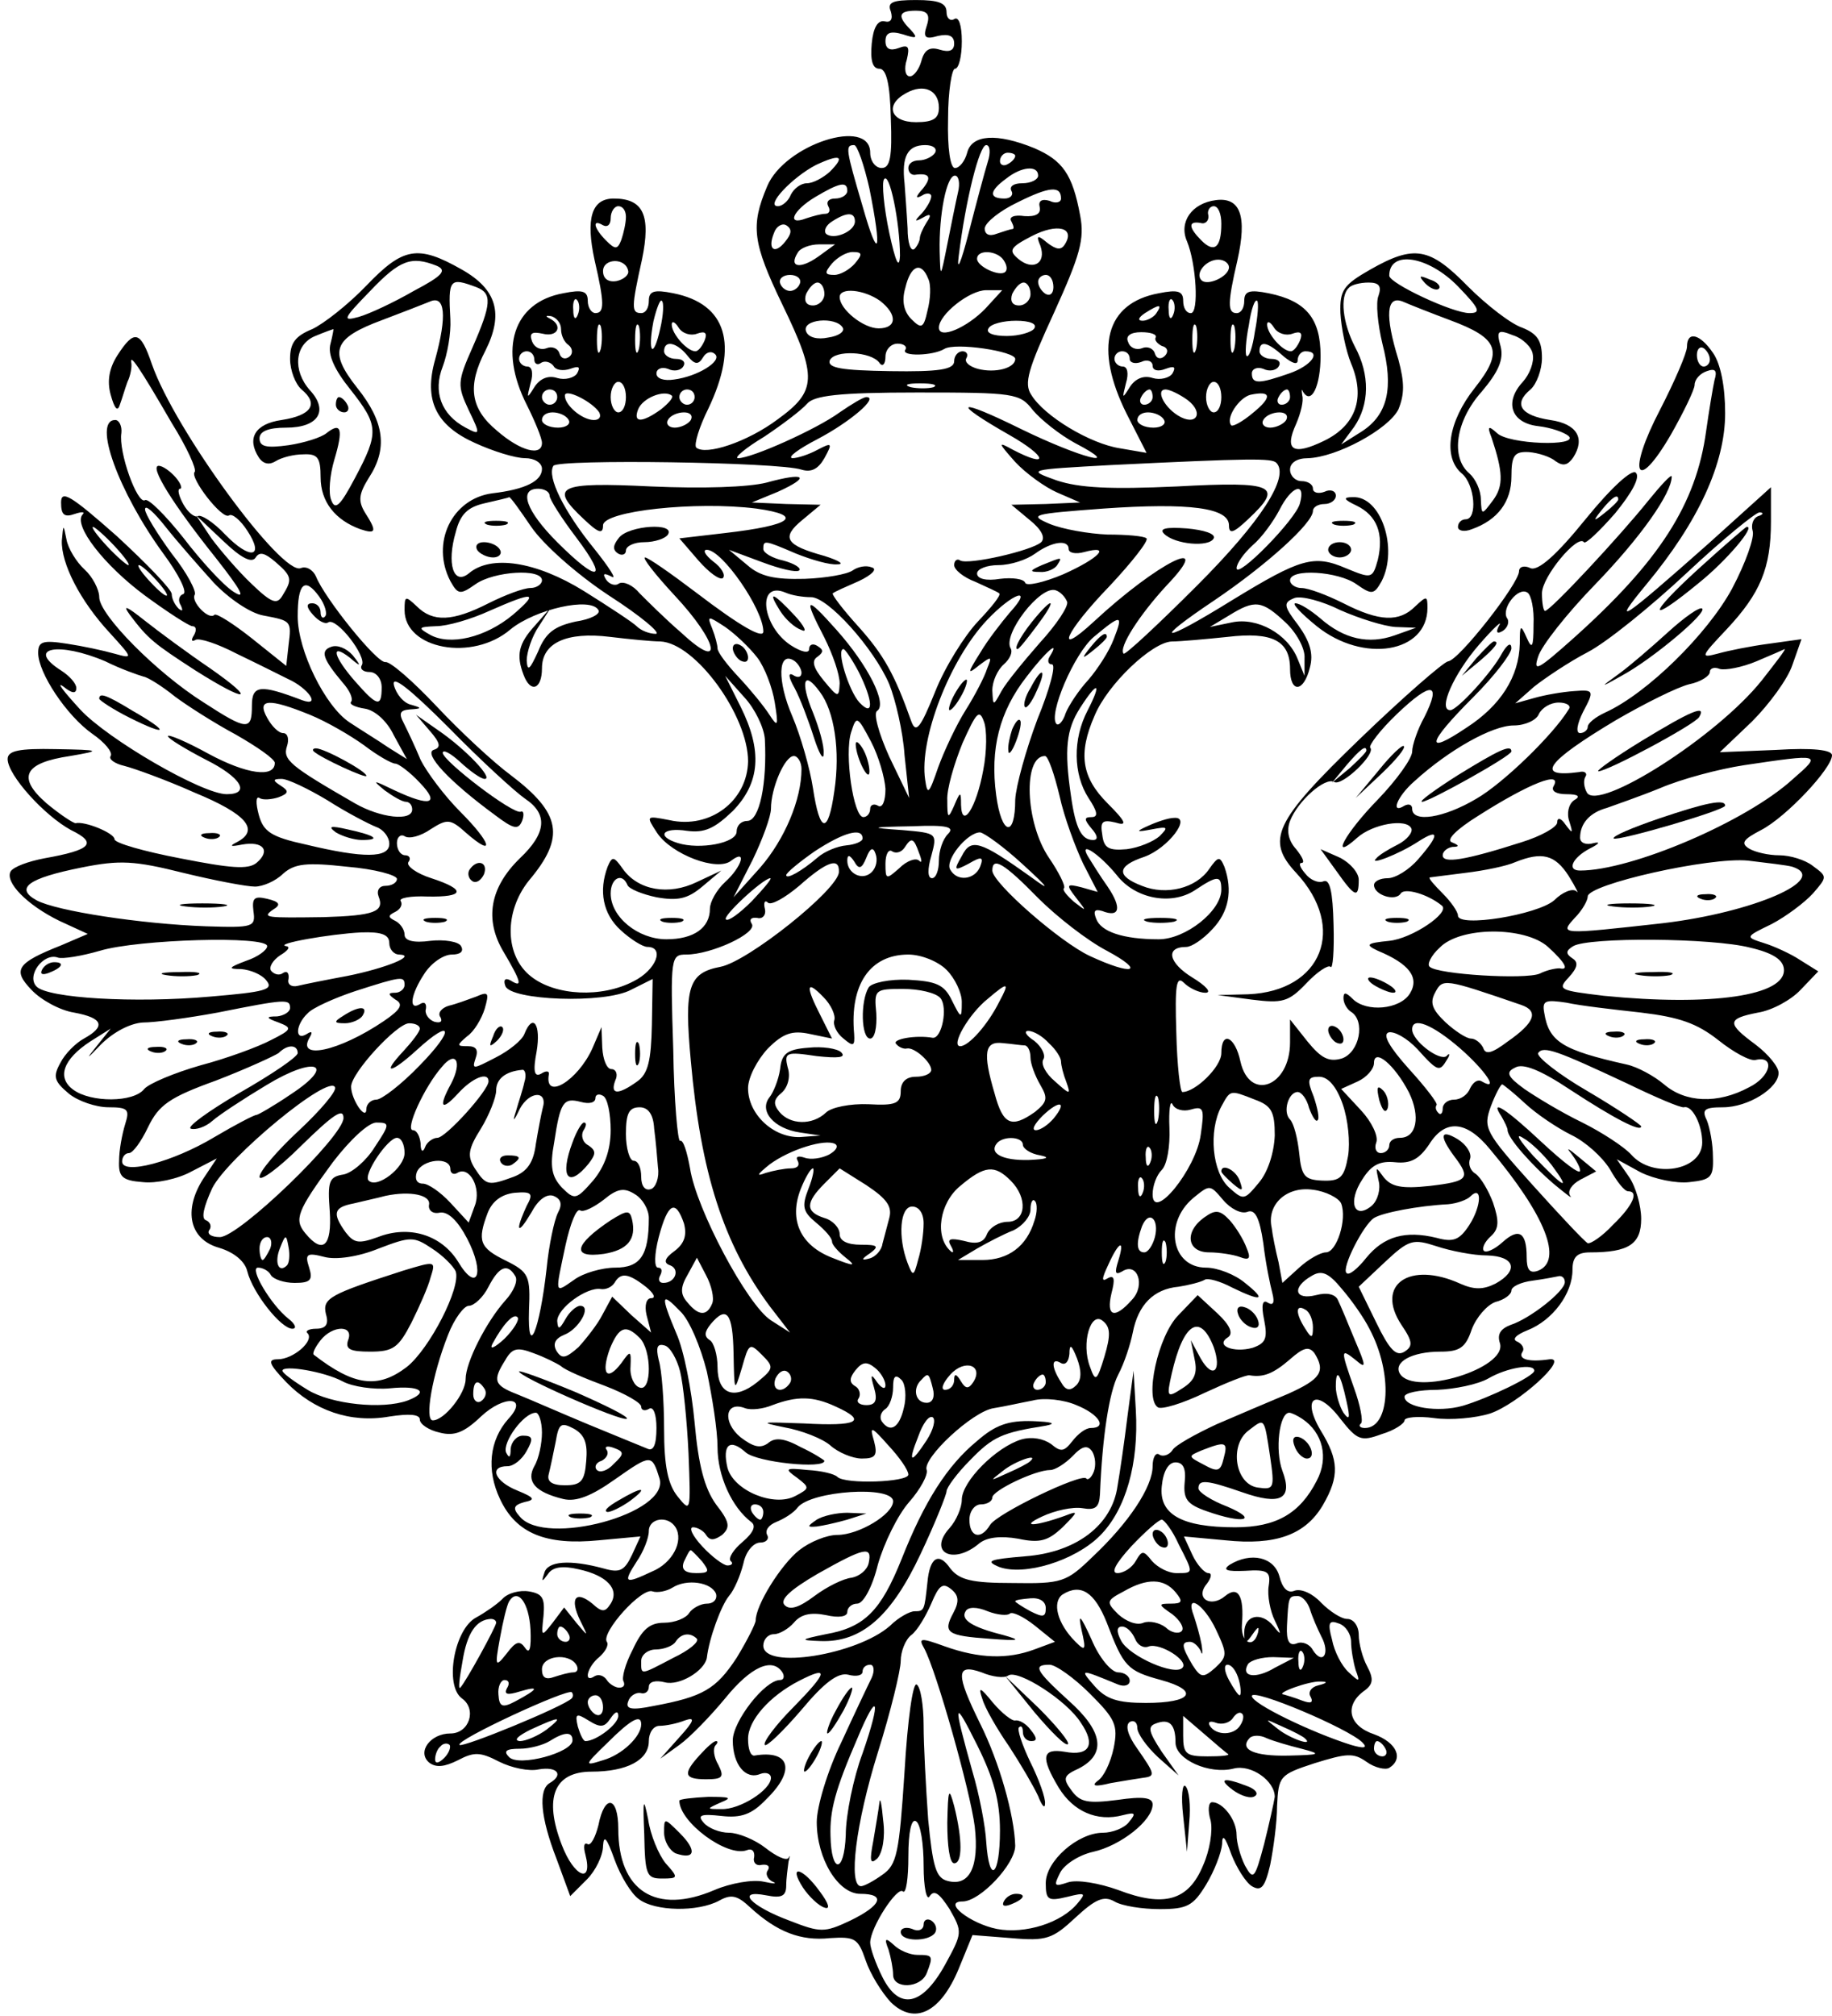 <?xml version="1.0" standalone="no"?>
<!DOCTYPE svg PUBLIC "-//W3C//DTD SVG 20010904//EN"
 "http://www.w3.org/TR/2001/REC-SVG-20010904/DTD/svg10.dtd">
<svg version="1.0" xmlns="http://www.w3.org/2000/svg"
 width="240pt" height="264pt" viewBox="0 0 240 264"
 preserveAspectRatio="xMidYMid meet">

<g transform="translate(0,264) scale(0.1,-0.1)"
fill="#000000" stroke="none">
<path d="M1167 2625 c3 -10 0 -15 -8 -13 -9 2 -15 -8 -17 -29 -2 -22 1 -33 10
-33 9 0 14 -19 15 -65 2 -51 -1 -65 -12 -65 -8 0 -15 9 -15 20 0 47 -112 11
-135 -44 -22 -52 -19 -74 20 -155 46 -95 45 -113 -6 -150 -40 -30 -95 -48
-107 -37 -3 4 4 27 16 51 40 84 24 137 -46 151 -25 5 -32 3 -32 -10 0 -9 -4
-16 -10 -16 -13 0 -13 7 1 70 12 58 2 80 -37 80 -29 0 -37 -26 -25 -81 13 -56
13 -69 1 -69 -5 0 -10 7 -10 16 0 13 -7 15 -32 10 -66 -12 -85 -73 -48 -146
11 -22 20 -44 20 -50 0 -18 -28 -11 -59 16 -35 29 -39 59 -15 105 24 48 15 80
-31 106 -58 33 -77 29 -125 -21 -24 -25 -56 -50 -71 -57 -22 -9 -29 -18 -29
-39 0 -15 7 -33 15 -40 23 -19 13 -34 -26 -40 -35 -5 -46 -24 -30 -49 6 -9 14
-10 22 -5 8 5 24 9 36 9 19 1 23 -4 23 -30 0 -32 19 -56 52 -68 21 -7 22 -3 6
22 -9 15 -8 24 5 45 25 38 21 73 -15 118 -38 48 -32 65 33 89 24 9 52 20 62
24 20 9 23 -18 7 -76 -15 -53 1 -86 52 -109 24 -11 53 -20 66 -20 12 0 22 -6
22 -14 0 -16 -22 -27 -65 -32 -53 -7 -81 -65 -55 -115 10 -18 13 -18 33 -4 24
17 87 21 87 5 0 -5 -7 -10 -15 -10 -9 0 -33 -9 -55 -20 -47 -24 -73 -25 -94
-4 -15 14 -16 14 -16 -5 0 -51 89 -68 139 -25 32 26 105 43 115 25 3 -5 -10
-12 -30 -15 -27 -6 -39 -14 -49 -39 -11 -24 -14 -27 -15 -12 0 11 7 32 16 45
l16 25 -21 -24 c-22 -24 -25 -39 -15 -65 9 -24 24 -19 24 9 0 33 32 48 89 41
25 -3 55 -6 66 -6 46 -2 115 -97 115 -157 -1 -52 -50 -89 -103 -77 -31 6 -31
6 -16 -17 19 -28 79 -51 97 -36 21 16 14 -8 -8 -28 -11 -10 -20 -26 -20 -35 0
-25 -21 -40 -57 -40 -37 0 -73 29 -73 60 0 20 15 28 22 11 2 -5 19 -12 38 -16
28 -5 41 -2 60 14 l25 21 -32 -15 c-37 -18 -77 -11 -97 17 -12 17 -14 17 -20
3 -12 -32 -6 -62 17 -83 13 -12 29 -22 35 -22 23 0 12 -30 -18 -45 -42 -22
-102 -19 -134 6 -35 27 -36 85 -3 126 48 57 42 88 -24 138 -23 17 -66 57 -97
90 -31 33 -61 59 -67 58 -11 -2 -80 84 -91 112 -4 9 -13 14 -20 11 -25 -10
-165 181 -195 267 -15 44 -23 46 -45 12 -11 -17 -14 -34 -9 -52 5 -18 9 -23
12 -13 3 8 7 22 10 30 4 8 6 20 5 25 -2 12 9 -3 53 -79 20 -32 33 -61 30 -64
-7 -7 36 -63 45 -57 4 3 15 -6 24 -20 23 -35 4 -39 -29 -5 -15 16 -32 27 -36
24 -4 -2 -13 5 -19 16 -6 11 -8 20 -4 20 3 0 1 7 -6 15 -7 8 -17 15 -22 15
-13 0 19 -51 75 -121 33 -42 40 -55 23 -44 -14 9 -43 41 -66 71 -23 29 -46 52
-50 49 -10 -6 -35 63 -31 88 1 9 -3 17 -8 17 -30 0 4 -94 63 -175 20 -27 32
-51 26 -53 -6 -2 -7 -9 -3 -15 3 -7 2 -8 -3 -4 -5 5 -9 13 -9 19 0 6 -33 40
-72 76 -60 53 -73 61 -73 44 0 -16 4 -20 18 -15 9 3 14 3 10 -1 -12 -14 28
-66 82 -106 30 -22 58 -40 62 -40 5 0 6 -5 2 -12 -4 -6 -3 -9 2 -6 5 3 29 -5
54 -18 25 -12 55 -27 67 -33 27 -12 44 -37 19 -28 -55 21 -66 20 -66 -7 0 -33
-6 -33 -63 4 -62 39 -137 115 -137 138 0 10 -9 27 -19 36 -11 10 -22 28 -24
40 -4 20 -4 20 -6 -2 -1 -30 24 -79 63 -121 30 -33 31 -34 6 -27 -14 4 -42 10
-62 13 -32 5 -38 3 -38 -12 0 -26 37 -82 71 -106 16 -11 27 -24 24 -29 -3 -4
5 -10 18 -13 12 -3 54 -18 92 -35 68 -28 86 -49 55 -65 -10 -5 -8 -6 7 -3 28
5 38 -8 19 -24 -11 -9 -34 -7 -100 6 -47 9 -86 20 -86 25 0 8 -39 24 -51 21
-3 0 -20 11 -38 26 -39 34 -30 53 31 62 41 7 41 8 -19 9 -48 1 -63 -2 -63 -13
0 -21 48 -74 83 -93 35 -17 27 -26 -35 -37 -21 -4 -40 -11 -44 -17 -8 -14 21
-44 64 -65 l37 -17 -35 -15 c-58 -23 -64 -32 -39 -58 12 -13 37 -27 56 -30 38
-7 42 -18 13 -34 -11 -6 -25 -20 -31 -32 -10 -18 -8 -24 11 -40 12 -10 36 -18
52 -18 26 0 28 -3 22 -22 -4 -13 -8 -34 -8 -48 -1 -21 4 -26 31 -28 17 -2 46
4 64 14 l33 17 -18 -27 c-26 -41 -18 -79 21 -90 20 -6 34 -18 37 -31 7 -28 44
-75 59 -75 6 0 4 6 -5 13 -23 18 -52 67 -40 67 6 0 14 -4 17 -10 3 -5 17 -10
31 -10 21 0 24 4 19 20 -6 18 -3 20 20 14 15 -4 44 0 71 11 42 16 46 16 70 0
14 -9 28 -23 31 -30 7 -21 -34 -101 -64 -125 -38 -29 -69 -25 -122 16 -2 2 2
10 9 19 16 20 44 20 36 0 -4 -12 3 -15 29 -15 30 0 37 5 54 38 10 20 22 47 25
59 7 22 7 22 -36 9 -96 -31 -106 -36 -101 -57 4 -13 0 -19 -13 -19 -9 0 -15
-3 -11 -6 9 -10 -19 -34 -39 -34 -14 0 -12 -6 11 -30 36 -37 84 -54 135 -45
26 4 40 3 40 -4 0 -6 12 -14 26 -17 19 -5 32 0 54 21 31 29 63 26 36 -3 -25
-28 -29 -67 -11 -105 21 -45 60 -61 130 -54 l54 5 -11 -24 c-10 -21 -16 -24
-37 -18 -44 12 -74 10 -78 -6 -4 -12 -3 -12 5 -1 6 9 19 11 40 6 37 -8 54 -26
42 -45 -7 -11 -11 -12 -24 0 -22 18 -30 7 -16 -22 11 -22 11 -22 -5 -3 l-16
20 -15 -20 c-15 -19 -15 -19 -12 9 2 23 -1 29 -19 32 -12 2 -28 -2 -35 -10 -7
-7 -23 -18 -34 -24 -29 -15 -42 -89 -19 -106 20 -14 10 -46 -15 -46 -26 0 -44
-24 -28 -38 9 -7 20 -6 38 3 21 11 29 11 54 -2 16 -8 39 -13 52 -10 24 4 33
-7 14 -18 -15 -9 -12 -45 9 -99 l18 -49 22 22 c11 11 21 31 21 44 1 15 5 10
15 -18 8 -22 22 -45 32 -52 21 -16 77 -17 105 -2 16 9 24 7 41 -9 35 -32 66
-44 104 -40 33 2 37 0 47 -29 6 -18 21 -42 33 -55 31 -30 65 -14 89 44 l18 44
51 -4 c46 -4 54 -1 84 27 26 24 37 29 51 21 10 -6 37 -10 59 -10 36 0 44 4 61
32 11 18 20 42 21 53 0 14 4 10 12 -13 7 -18 19 -37 27 -42 12 -7 17 -2 24 28
4 20 9 55 9 77 2 39 3 41 49 56 42 13 51 14 68 2 11 -8 25 -11 30 -8 19 12 10
33 -20 44 -33 11 -39 37 -14 56 13 9 14 16 5 33 -6 11 -11 30 -11 41 0 12 -7
21 -15 21 -8 0 -23 10 -34 21 -11 12 -26 19 -35 16 -9 -4 -16 3 -20 19 -7 25
-37 32 -65 15 -10 -7 -4 -9 20 -8 30 2 34 -1 31 -20 -2 -12 2 -33 8 -45 9 -19
9 -21 -2 -7 -16 19 -38 14 -38 -9 0 -15 2 -15 11 -2 7 10 9 11 7 2 -6 -22 -23
-13 -21 11 3 37 -5 51 -22 37 -19 -16 -40 -3 -24 16 6 8 7 14 2 14 -5 0 -15
11 -21 24 l-11 24 54 -5 c66 -7 105 7 128 46 22 38 21 59 -3 98 -26 44 -5 56
26 15 22 -28 27 -30 54 -20 17 5 30 14 30 18 0 4 17 6 39 3 21 -3 54 0 73 6
36 12 105 74 78 71 -27 -4 -41 0 -36 9 4 5 0 11 -6 14 -8 3 -2 9 13 15 33 13
59 48 59 79 0 17 6 23 23 23 51 0 67 11 67 44 0 17 -7 42 -16 55 l-16 23 31
-17 c18 -9 47 -15 64 -13 28 3 32 6 31 33 0 17 -4 38 -8 48 -7 14 -3 17 21 17
33 0 73 25 73 45 0 8 -13 24 -30 37 -38 28 -38 34 3 42 19 3 44 17 56 30 l23
24 -24 15 c-12 8 -34 18 -47 22 -25 8 -25 8 10 25 19 10 43 28 54 40 19 22 19
22 0 36 -10 8 -30 14 -44 14 -14 0 -32 4 -40 9 -11 7 -7 12 16 24 33 17 93 81
93 98 0 7 -25 10 -73 7 l-74 -3 42 40 c23 23 47 56 53 74 l12 34 -43 -6 c-23
-3 -53 -9 -67 -13 -23 -6 -22 -4 12 32 44 47 58 80 58 141 l0 45 -82 -74
c-114 -101 -129 -111 -81 -53 68 82 103 158 103 224 0 35 -6 65 -16 79 -17 25
-34 29 -34 8 0 -8 -16 -45 -35 -82 -44 -84 -32 -112 14 -33 17 30 31 59 31 65
0 7 7 15 16 18 11 4 14 1 10 -12 -2 -9 -7 -39 -11 -67 -13 -95 -61 -170 -174
-271 -46 -41 -53 -45 -46 -24 4 14 38 57 75 95 59 61 100 119 100 141 0 4 -14
-11 -31 -32 -36 -45 -128 -144 -135 -144 -2 0 -4 10 -4 23 0 22 47 78 55 67 2
-3 20 14 41 38 22 27 33 47 27 53 -5 5 -31 -18 -66 -61 -38 -47 -62 -68 -72
-64 -8 4 -15 2 -15 -4 0 -16 -79 -117 -93 -118 -6 -1 -59 -47 -116 -102 -112
-108 -123 -132 -83 -175 67 -72 34 -155 -63 -159 l-40 -1 45 -6 c40 -5 48 -3
71 21 14 15 29 25 32 22 3 -4 5 21 4 55 -1 44 -5 60 -13 57 -7 -3 -18 2 -24
10 -7 8 -9 14 -5 14 5 0 1 8 -7 18 -10 11 -13 24 -8 37 10 26 46 58 58 51 10
-6 55 37 47 45 -2 3 13 23 35 44 45 43 59 42 36 -4 -9 -16 -16 -37 -16 -45 0
-9 -20 -37 -45 -63 -43 -44 -64 -83 -27 -50 20 18 65 26 71 12 2 -5 -6 -15
-18 -21 -12 -6 -25 -14 -28 -18 -11 -10 29 5 55 22 28 18 28 9 0 -23 -12 -14
-30 -25 -40 -25 -10 0 -18 -4 -18 -9 0 -13 28 -22 35 -11 5 8 36 -1 54 -16 11
-9 -39 -43 -69 -46 -30 -3 -32 -5 -15 -13 41 -17 55 -35 42 -56 -13 -21 -57
-25 -75 -7 -9 9 -12 9 -12 1 0 -7 5 -15 10 -18 19 -12 11 -53 -12 -61 -17 -5
-27 0 -45 22 l-23 29 0 -30 c0 -58 -53 -78 -65 -25 -7 33 -25 41 -25 11 0 -18
-34 -51 -51 -51 -3 0 -7 35 -8 78 -2 62 0 75 10 65 7 -7 20 -13 28 -13 9 0 1
9 -17 20 -31 19 -36 40 -8 40 7 0 22 10 34 23 22 23 27 51 16 82 -6 14 -8 14
-20 -3 -17 -25 -56 -35 -88 -22 -34 13 -33 26 3 38 31 11 63 53 39 51 -7 0
-22 -5 -33 -10 -18 -8 -17 -9 4 -5 21 4 22 3 10 -9 -8 -7 -27 -15 -43 -17 -23
-2 -30 1 -32 19 -3 17 0 20 17 16 16 -5 15 0 -10 25 -34 34 -39 65 -17 115 17
41 75 96 101 97 11 0 44 3 73 6 59 7 82 -5 82 -42 0 -32 18 -31 26 2 5 18 0
34 -15 55 -20 26 -20 30 -5 36 9 3 36 -4 60 -16 25 -11 57 -21 72 -22 l27 -1
-28 -10 c-34 -12 -66 -5 -97 22 -13 11 -27 20 -33 20 -5 0 7 -13 28 -30 61
-49 145 -35 145 24 0 16 -1 16 -16 2 -21 -21 -47 -20 -94 4 -22 11 -46 20 -55
20 -8 0 -15 5 -15 10 0 16 63 12 87 -5 20 -14 23 -14 33 4 22 43 -1 112 -38
110 -13 0 -12 -3 5 -11 27 -13 36 -37 28 -71 -7 -25 -8 -25 -42 -11 -42 18
-59 13 -149 -42 -92 -57 -108 -57 -23 0 68 46 129 101 129 117 0 5 7 9 15 9 8
0 15 5 15 11 0 6 -7 9 -15 5 -8 -3 -15 -1 -15 4 0 6 -7 10 -15 10 -8 0 -15 7
-15 15 0 9 9 15 23 15 38 1 106 38 119 64 8 20 8 35 0 65 -18 58 -16 85 6 76
9 -4 37 -15 61 -24 65 -24 71 -41 33 -89 -35 -44 -42 -91 -17 -112 17 -14 21
-60 5 -60 -5 0 -10 -4 -10 -10 0 -5 8 -7 18 -3 34 12 52 36 52 69 0 28 4 33
23 32 12 -1 28 -6 35 -12 10 -7 16 -5 23 5 16 25 5 44 -30 49 -39 6 -49 21
-26 40 8 7 15 26 15 41 0 23 -6 32 -26 40 -15 5 -47 30 -71 54 -50 51 -70 55
-128 22 -35 -20 -40 -27 -39 -57 1 -19 7 -49 14 -66 19 -45 6 -81 -35 -101
-41 -20 -53 -13 -37 22 6 14 10 30 8 37 -1 7 -1 10 1 5 11 -18 23 8 23 47 0
49 -19 72 -68 82 -25 5 -32 3 -32 -10 0 -9 -4 -16 -10 -16 -12 0 -12 13 1 69
13 58 4 83 -28 79 -32 -4 -49 -29 -38 -54 12 -29 16 -94 5 -94 -6 0 -10 7 -10
16 0 13 -7 15 -32 10 -70 -13 -85 -72 -42 -158 l26 -51 -35 6 c-39 6 -99 42
-116 70 -10 15 -4 34 30 108 34 75 40 96 34 127 -10 54 -23 72 -60 88 -49 20
-82 18 -88 -6 -3 -11 -10 -20 -16 -20 -6 0 -10 25 -9 65 0 36 5 65 9 65 5 0 9
16 9 36 0 21 -4 33 -10 29 -5 -3 -10 1 -10 9 0 12 -10 16 -40 16 -31 0 -38 -3
-33 -15z m47 -19 c-5 -15 -2 -18 15 -13 14 3 21 0 21 -10 0 -9 -6 -12 -19 -8
-13 4 -20 0 -24 -15 -3 -11 -10 -20 -15 -20 -6 0 -8 10 -4 22 4 17 2 20 -11
15 -11 -4 -17 -1 -17 9 0 11 6 14 23 9 18 -6 20 -5 10 6 -18 18 -16 25 7 25
15 0 19 -5 14 -20z m16 -107 c0 -14 -7 -19 -30 -19 -34 0 -41 23 -13 38 23 13
43 4 43 -19z m-91 -106 c17 -85 12 -97 -9 -23 -22 75 -23 80 -11 80 4 0 13
-26 20 -57z m86 47 c-3 -5 -13 -10 -21 -10 -8 0 -14 -4 -14 -10 0 -5 3 -9 8
-9 20 3 23 -3 11 -18 -10 -11 -10 -14 -1 -9 6 4 12 3 12 -1 0 -5 -6 -15 -12
-22 -11 -11 -10 -12 1 -6 10 6 12 4 5 -6 -5 -8 -9 -17 -9 -21 0 -3 -3 -10 -7
-14 -5 -4 -9 8 -9 27 -1 19 -3 45 -4 59 -4 35 4 50 27 50 10 0 16 -4 13 -10z
m69 -12 c-4 -13 -15 -54 -25 -93 -10 -39 -16 -53 -13 -30 9 73 27 145 36 145
5 0 6 -10 2 -22z m-207 -13 c-9 -8 -22 -15 -30 -15 -8 0 -17 -7 -21 -15 -3 -8
-11 -15 -17 -15 -17 0 19 38 50 54 32 15 39 12 18 -9z m243 21 c0 -3 -4 -8
-10 -11 -5 -3 -10 -1 -10 4 0 6 5 11 10 11 6 0 10 -2 10 -4z m30 -26 c0 -5 -9
-10 -21 -10 -11 0 -17 -4 -14 -10 3 -5 -1 -10 -9 -10 -21 0 -20 10 2 26 20 16
42 18 42 4z m-181 -105 c-1 -19 -6 -7 -14 30 -7 33 -10 65 -7 70 7 12 21 -56
21 -100z m76 83 c-3 -13 -9 -43 -14 -68 -9 -45 -9 -45 -10 -9 -1 48 9 99 20
99 5 0 7 -10 4 -22z m-145 2 c0 -5 -7 -10 -16 -10 -8 0 -12 -4 -9 -10 3 -5 2
-10 -4 -10 -5 0 -16 -3 -25 -6 -26 -10 -18 10 12 28 32 19 42 21 42 8z m280
-10 c0 -5 -7 -7 -15 -3 -10 3 -15 0 -13 -8 2 -9 -5 -13 -20 -12 -13 2 -21 -1
-17 -7 3 -6 4 -10 1 -10 -2 0 -11 -3 -20 -6 -10 -4 -16 -1 -16 7 1 8 20 23 43
34 42 21 57 22 57 5z m-570 -24 c0 -8 -3 -21 -6 -30 -5 -13 -8 -13 -20 -1 -16
16 -19 29 -4 20 6 -3 10 1 10 9 0 9 5 16 10 16 6 0 10 -6 10 -14z m780 -9 c0
-31 -9 -39 -26 -22 -17 17 -18 26 -1 23 6 -2 11 3 10 10 -2 6 2 12 7 12 6 0
10 -10 10 -23z m-480 3 c0 -13 -28 -25 -38 -16 -3 4 0 11 8 16 20 13 30 12 30
0z m-91 -26 c-14 -18 -24 -11 -15 11 3 9 11 13 16 10 8 -5 7 -11 -1 -21z m366
-4 c-5 -8 -11 -7 -23 2 -13 11 -15 10 -9 -4 8 -23 -10 -33 -29 -17 -13 11 -11
15 18 30 33 17 57 11 43 -11z m-323 -16 c-24 -17 -39 -14 -27 5 3 6 16 11 28
11 l21 0 -22 -16z m48 -9 c-7 -8 -19 -15 -27 -15 -13 0 -13 3 -3 15 7 8 19 15
27 15 13 0 13 -3 3 -15z m195 4 c4 -6 5 -12 2 -15 -7 -7 -37 7 -37 17 0 13 27
11 35 -2z m-743 -7 c14 -6 8 -13 -30 -33 -26 -15 -58 -30 -72 -34 -22 -6 -21
-3 15 34 39 41 54 46 87 33z m251 -7 c1 -5 -6 -11 -15 -13 -11 -2 -18 3 -18
13 0 17 30 18 33 0z m787 5 c0 -12 -28 -25 -36 -17 -9 9 6 27 22 27 8 0 14 -5
14 -10z m300 -25 c28 -29 31 -35 15 -35 -22 0 -105 39 -105 49 0 34 51 26 90
-14z m-694 10 c4 -8 3 -27 -1 -42 -5 -23 -8 -24 -21 -11 -10 10 -13 24 -8 41
7 30 21 35 30 12z m-168 -6 c-2 -6 -8 -10 -13 -10 -5 0 -11 4 -13 10 -2 6 4
11 13 11 9 0 15 -5 13 -11z m332 -5 c0 -8 -4 -12 -10 -9 -5 3 -10 10 -10 16 0
5 5 9 10 9 6 0 10 -7 10 -16z m-756 0 c21 -8 20 -22 -5 -79 -20 -45 -20 -50
-5 -82 16 -33 15 -33 -4 -23 -32 17 -43 47 -30 80 6 16 11 43 10 62 -3 53 -1
55 34 42z m456 -9 c0 -8 -7 -15 -15 -15 -9 0 -12 6 -9 15 4 8 10 15 15 15 5 0
9 -7 9 -15z m270 0 c0 -8 -7 -15 -15 -15 -9 0 -12 6 -9 15 4 8 10 15 15 15 5
0 9 -7 9 -15z m456 -2 c-4 -9 -1 -38 5 -63 15 -58 7 -93 -27 -115 l-27 -17 17
23 c20 29 21 68 1 105 -16 31 -20 66 -8 77 3 4 15 7 26 7 14 0 17 -5 13 -17z
m-653 -7 c23 -18 22 -36 -2 -36 -20 0 -51 25 -51 41 0 13 32 10 53 -5z m138
-10 c-24 -25 -61 -41 -61 -25 0 17 40 49 62 49 l21 0 -22 -24z m-534 -8 c-3
-8 -6 -5 -6 6 -1 11 2 17 5 13 3 -3 4 -12 1 -19z m108 -18 c-9 -41 -17 -33 -9
9 4 17 9 30 11 27 3 -2 2 -19 -2 -36z m672 18 c-3 -8 -6 -5 -6 6 -1 11 2 17 5
13 3 -3 4 -12 1 -19z m107 -22 c-3 -21 -8 -35 -11 -32 -2 2 -1 20 3 40 3 21 8
35 11 32 2 -2 1 -20 -3 -40z m-129 24 c-3 -5 -12 -10 -18 -10 -7 0 -6 4 3 10
19 12 23 12 15 0z m-780 -21 c0 -8 4 -17 10 -21 5 -4 6 -11 1 -15 -5 -4 -11
-3 -13 4 -2 7 -10 10 -17 7 -8 -3 -16 1 -19 9 -4 11 0 13 14 10 20 -5 27 11 9
20 -6 3 -5 4 2 3 7 -2 13 -9 13 -17z m52 -26 c-3 -10 -5 -4 -5 12 0 17 2 24 5
18 2 -7 2 -21 0 -30z m50 0 c-3 -10 -5 -4 -5 12 0 17 2 24 5 18 2 -7 2 -21 0
-30z m76 20 c11 4 14 1 10 -9 -3 -7 -8 -14 -12 -14 -11 0 -31 23 -31 35 0 5 4
4 9 -4 5 -8 16 -11 24 -8z m191 8 c3 -5 -5 -11 -19 -13 -14 -3 -26 0 -29 8 -6
16 39 20 48 5z m251 -1 c-3 -5 -20 -10 -36 -10 -18 0 -28 4 -24 10 3 6 20 10
36 10 18 0 28 -4 24 -10z m212 -27 c-3 -10 -5 -4 -5 12 0 17 2 24 5 18 2 -7 2
-21 0 -30z m50 0 c-3 -10 -5 -4 -5 12 0 17 2 24 5 18 2 -7 2 -21 0 -30z m76
20 c11 4 14 1 10 -9 -3 -7 -8 -14 -12 -14 -11 0 -31 23 -31 35 0 5 4 4 9 -4 5
-8 16 -11 24 -8z m-1260 -13 c-4 -14 5 -34 26 -60 37 -47 38 -56 6 -116 -19
-36 -26 -43 -31 -29 -4 9 -2 33 4 53 12 40 9 50 -10 35 -7 -6 -30 -13 -50 -16
-29 -4 -38 -2 -38 9 0 9 11 14 35 14 42 0 56 22 31 49 -23 26 -20 60 7 71 12
5 23 9 24 9 0 1 -1 -8 -4 -19z m1081 8 c-2 -3 2 -8 8 -11 8 -2 9 -8 4 -13 -5
-5 -11 -4 -13 3 -2 7 -10 10 -17 7 -8 -3 -16 1 -18 8 -4 8 3 13 17 13 13 0 21
-3 19 -7z m494 -22 c2 -10 -4 -26 -13 -36 -25 -27 -15 -54 20 -58 17 -2 34 -8
40 -13 14 -14 -79 -11 -94 4 -11 10 -13 9 -7 -6 15 -45 16 -63 2 -82 -15 -20
-15 -20 -16 1 0 12 -7 27 -15 34 -25 21 -18 69 16 107 22 26 29 42 25 59 -6
21 -4 23 16 15 13 -4 25 -16 26 -25z m-1108 -1 c10 -13 15 -13 21 -3 4 7 11 9
16 4 9 -9 -23 -29 -54 -33 -13 -2 -23 1 -23 8 0 6 7 9 15 6 8 -4 17 -2 20 3 4
6 -1 10 -9 10 -9 0 -16 5 -16 10 0 15 16 12 30 -5z m286 7 c-6 -9 36 -8 51 1
14 9 93 -3 93 -13 0 -12 -26 -19 -49 -13 -11 3 -18 9 -15 14 3 5 0 9 -5 9 -6
0 -11 -6 -11 -13 0 -11 -20 -14 -84 -13 -63 1 -82 4 -79 14 6 14 54 12 65 -3
4 -6 8 -2 8 8 0 9 7 17 16 17 8 0 13 -4 10 -8z m496 -9 c11 -9 18 -11 18 -5 0
7 5 12 10 12 22 0 8 -19 -21 -29 -40 -14 -49 -14 -49 0 0 6 7 9 15 6 8 -4 17
-2 20 3 4 6 -1 10 -9 10 -9 0 -16 5 -16 10 0 15 11 12 32 -7z m558 -4 c0 -5
-4 -9 -8 -9 -5 0 -9 7 -9 15 0 8 4 12 9 9 4 -3 8 -9 8 -15z m-1540 0 c0 -5 4
-8 9 -4 5 3 12 1 16 -4 3 -6 13 -7 22 -4 11 4 14 3 9 -6 -4 -6 -16 -9 -26 -6
-12 4 -23 -1 -30 -12 -10 -16 -10 -15 -5 5 4 13 2 22 -4 22 -6 0 -11 5 -11 10
0 6 5 10 10 10 6 0 10 -5 10 -11z m780 1 c0 -5 7 -7 15 -4 8 4 15 1 15 -5 0
-6 7 -8 17 -4 11 4 14 3 9 -6 -4 -6 -16 -9 -26 -6 -12 4 -23 -1 -30 -12 -10
-16 -10 -15 -5 5 4 13 2 22 -4 22 -6 0 -11 5 -11 10 0 6 5 10 10 10 6 0 10 -4
10 -10z m-660 -50 c0 -11 -4 -20 -10 -20 -5 0 -10 9 -10 20 0 11 5 20 10 20 6
0 10 -9 10 -20z m403 13 c-7 -2 -21 -2 -30 0 -10 3 -4 5 12 5 17 0 24 -2 18
-5z m377 -13 c0 -11 -4 -20 -10 -20 -5 0 -10 9 -10 20 0 11 5 20 10 20 6 0 10
-9 10 -20z m-870 0 c0 -5 -4 -10 -10 -10 -5 0 -10 5 -10 10 0 6 5 10 10 10 6
0 10 -4 10 -10z m55 -20 c3 -6 0 -10 -7 -10 -15 0 -38 19 -38 32 0 10 36 -8
45 -22z m81 4 c-25 -18 -37 -18 -30 0 6 15 34 26 44 18 3 -2 -4 -10 -14 -18z
m44 16 c0 -5 -4 -10 -10 -10 -5 0 -10 5 -10 10 0 6 5 10 10 10 6 0 10 -4 10
-10z m443 -17 c11 -13 35 -32 55 -43 67 -35 8 -20 -70 18 -85 42 -94 37 -15
-8 49 -28 52 -44 4 -19 -20 11 -20 10 3 -16 14 -15 39 -33 55 -40 l30 -13 -45
-2 -45 -1 24 -20 c15 -12 21 -23 15 -29 -12 -11 -95 -30 -106 -24 -4 3 -8 0
-8 -6 0 -6 12 -16 28 -22 15 -7 29 -13 31 -15 3 -2 -10 -18 -28 -37 -17 -18
-43 -59 -56 -92 -19 -47 -25 -55 -31 -39 -22 62 -36 87 -69 124 -21 23 -36 43
-34 44 2 2 18 9 34 16 17 8 25 16 17 18 -7 3 -18 1 -25 -4 -7 -5 -35 -10 -63
-11 -39 -1 -58 3 -75 18 l-24 20 43 -16 c24 -9 45 -14 49 -11 3 3 -6 9 -21 13
-14 3 -26 10 -26 15 0 12 1 12 43 -6 20 -8 44 -15 54 -14 10 0 2 5 -17 11 -51
14 -57 24 -29 47 l24 20 -45 1 -45 2 34 14 c44 20 36 26 -15 12 -24 -6 -83 -8
-151 -5 -123 6 -134 0 -88 -43 19 -18 25 -20 25 -8 0 19 122 32 201 22 64 -9
46 -22 -41 -32 l-60 -7 25 -29 c14 -16 28 -26 32 -23 4 4 -2 14 -13 22 -10 8
-14 15 -8 15 20 0 74 -78 74 -107 0 -10 -29 6 -88 51 -33 25 -63 46 -67 46 -4
0 13 -22 39 -50 57 -61 65 -101 9 -49 -21 18 -45 42 -55 52 -9 11 -21 16 -27
13 -5 -4 -13 -1 -17 5 -5 8 -3 9 7 4 8 -5 -3 12 -23 37 -39 48 -62 94 -53 108
6 9 295 5 325 -5 13 -4 22 1 30 15 11 20 10 21 -9 11 -11 -6 -26 -11 -33 -11
-7 1 8 12 33 25 42 22 81 55 64 55 -4 0 -19 -9 -35 -20 -30 -22 -115 -60 -133
-60 -6 0 9 13 34 28 24 16 49 35 56 43 9 11 41 15 145 15 127 0 134 -1 151
-23z m157 17 c0 -5 -5 -10 -11 -10 -5 0 -7 5 -4 10 3 6 8 10 11 10 2 0 4 -4 4
-10z m46 -4 c22 -17 11 -35 -13 -20 -19 12 -29 34 -16 34 5 0 18 -6 29 -14z
m85 -17 c-13 -11 -26 -18 -28 -16 -8 9 10 36 25 40 28 6 29 -3 3 -24z m49 21
c0 -5 -5 -10 -11 -10 -5 0 -7 5 -4 10 3 6 8 10 11 10 2 0 4 -4 4 -10z m-945
-30 c3 -5 -3 -10 -14 -10 -12 0 -21 5 -21 10 0 6 6 10 14 10 8 0 18 -4 21 -10z
m160 0 c-3 -5 -13 -10 -21 -10 -8 0 -12 5 -9 10 3 6 13 10 21 10 8 0 12 -4 9
-10z m620 0 c3 -5 -3 -10 -14 -10 -12 0 -21 5 -21 10 0 6 6 10 14 10 8 0 18
-4 21 -10z m160 0 c-3 -5 -13 -10 -21 -10 -8 0 -12 5 -9 10 3 6 13 10 21 10 8
0 12 -4 9 -10z m-13 -56 c18 -18 -20 -77 -104 -161 -51 -51 -94 -91 -96 -89
-7 8 21 51 56 89 66 69 -11 31 -95 -47 -53 -49 -38 -14 21 47 29 31 51 59 48
62 -3 3 -26 5 -51 5 -25 1 -59 7 -76 14 -28 12 -23 13 70 20 114 8 165 1 165
-22 0 -12 6 -10 25 8 47 44 36 50 -93 43 -88 -4 -128 -2 -158 8 -39 14 -38 14
71 20 184 9 211 9 217 3z m-952 -43 c0 -5 16 -30 35 -55 43 -57 29 -60 -25 -6
-41 41 -51 70 -25 70 8 0 15 -4 15 -9z m983 -10 c-5 -21 -83 -100 -83 -85 0 6
9 19 21 30 12 10 27 31 35 46 16 32 35 38 27 9z m-1007 -31 c15 -22 58 -61
102 -90 42 -27 69 -50 61 -50 -8 0 -19 4 -25 10 -5 5 -37 26 -69 46 -63 39
-122 48 -151 23 -20 -16 -29 13 -17 54 6 24 16 33 38 38 17 4 31 7 32 8 2 0
14 -17 29 -39z m1424 36 c0 -2 -8 -10 -17 -17 -16 -13 -17 -12 -4 4 13 16 21
21 21 13z m-1840 -109 c20 -21 48 -40 65 -43 37 -7 37 -7 33 -39 l-3 -27 -45
36 c-24 19 -46 33 -49 31 -7 -8 -31 17 -26 26 3 4 -10 29 -30 54 -19 26 -35
52 -35 58 0 7 12 -4 27 -23 15 -19 44 -52 63 -73z m2023 87 c-7 -3 -9 -12 -7
-19 3 -8 -9 -42 -27 -76 -32 -59 -111 -137 -166 -162 -13 -6 -23 -14 -23 -19
0 -4 -5 -8 -10 -8 -6 0 -4 12 4 28 15 28 14 29 -12 27 -15 -1 -38 -5 -52 -9
l-25 -7 25 22 c14 11 45 32 70 45 25 13 83 60 130 104 47 44 90 79 95 79 6 0
5 -3 -2 -5z m-1968 -54 c5 8 12 6 26 -6 22 -19 22 -23 9 -44 -7 -12 -14 -10
-40 15 -18 17 -41 44 -53 60 l-20 30 35 -33 c24 -23 38 -30 43 -22z m-185 15
c13 -14 21 -25 18 -25 -2 0 -15 11 -28 25 -13 14 -21 25 -18 25 2 0 15 -11 28
-25z m1250 -4 c0 -5 9 -7 20 -4 37 10 20 -8 -27 -29 -26 -11 -49 -16 -50 -11
-2 5 -17 7 -33 5 -18 -3 -30 0 -30 7 0 6 13 11 28 11 16 0 37 7 48 15 22 16
44 19 44 6z m-1195 -41 c10 -11 16 -20 13 -20 -3 0 -13 9 -23 20 -10 11 -16
20 -13 20 3 0 13 -9 23 -20z m221 -47 c-3 -4 -6 -1 -6 5 0 7 -5 12 -11 12 -8
0 -8 -5 1 -15 7 -8 16 -13 20 -10 11 7 51 -45 44 -56 -3 -5 2 -9 10 -9 9 0 16
-9 16 -20 0 -27 -6 -25 -35 8 -28 32 -33 51 -7 31 15 -13 16 -12 4 3 -8 9 -20
14 -28 11 -15 -5 -11 -16 15 -47 9 -10 14 -21 11 -25 -3 -3 5 -7 18 -9 13 -2
29 -16 38 -35 l17 -31 -24 15 c-13 9 -36 23 -51 33 -32 21 -68 94 -68 139 0
43 9 52 28 26 8 -11 11 -23 8 -26z m636 25 c22 1 83 -67 103 -114 8 -20 18
-62 20 -93 l6 -56 -26 54 c-14 31 -21 57 -16 60 14 9 -12 60 -53 106 -41 46
-44 44 -16 -10 11 -22 20 -48 20 -60 -1 -19 -2 -19 -21 4 -14 17 -16 26 -8 31
8 6 8 9 0 14 -6 4 -11 2 -11 -4 0 -6 -10 -4 -24 5 -38 25 -45 85 -7 69 9 -4
24 -6 33 -6z m336 -6 c2 -6 -14 -30 -36 -54 -21 -24 -44 -52 -50 -63 -11 -20
-11 -20 -12 1 0 12 7 27 15 34 8 7 12 16 9 21 -11 18 39 83 59 76 6 -2 12 -8
15 -15z m611 -30 c0 -30 -2 -33 -9 -17 -8 18 -9 17 -9 -8 -1 -43 -25 -81 -70
-110 -55 -37 -52 -21 9 40 28 28 50 57 50 64 0 8 -5 6 -12 -6 -13 -25 -59 -75
-68 -75 -17 0 5 48 37 85 19 22 32 34 27 26 -5 -9 -3 -12 5 -7 6 4 9 12 5 17
-7 13 15 41 27 33 5 -3 9 -22 8 -42z m-1337 13 c-36 -30 -83 -41 -109 -26 -16
9 -15 10 8 11 15 0 46 9 70 20 59 26 66 25 31 -5z m651 3 c-11 -13 -29 -36
-39 -53 -17 -27 -17 -29 -1 -16 16 12 17 12 10 -5 -3 -10 -16 -35 -28 -54 -12
-19 -28 -53 -36 -75 -12 -35 -14 -37 -17 -16 -8 53 32 157 81 209 34 36 62 45
30 10z m361 -13 c14 -13 26 -34 25 -47 l0 -23 -9 22 c-13 33 -53 55 -86 48
l-29 -6 25 15 c34 21 43 20 74 -9z m-692 -46 c10 -13 20 -40 23 -59 5 -31 4
-33 -7 -16 -7 11 -25 33 -40 49 -16 17 -28 33 -28 38 0 4 -3 16 -7 26 -7 17
-6 17 17 2 13 -9 32 -27 42 -40z m467 24 c-6 -16 -21 -39 -33 -53 -13 -14 -26
-34 -30 -44 -3 -10 -9 -17 -12 -14 -11 12 23 92 49 114 36 30 39 30 26 -3z
m-1321 -29 c20 -10 43 -18 50 -20 6 -1 25 -13 41 -26 16 -12 52 -35 80 -50 28
-16 51 -32 51 -37 0 -20 -37 -15 -87 12 -29 16 -53 26 -53 23 0 -3 23 -17 50
-31 46 -23 59 -45 27 -45 -32 0 -156 72 -192 111 -22 24 -32 37 -22 30 11 -9
17 -10 17 -2 0 6 -9 16 -20 23 -47 30 -3 38 58 12z m987 -14 c19 -38 20 -60 1
-40 -14 15 -31 70 -21 70 2 0 11 -13 20 -30z m250 20 c-3 -5 -2 -10 3 -10 6 0
-3 -33 -19 -72 -15 -40 -28 -87 -29 -105 0 -51 -18 -47 -25 6 -8 60 4 109 40
155 25 33 45 50 30 26z m933 -31 c-59 -74 -214 -172 -229 -147 -4 7 -5 16 -2
21 3 4 -1 8 -8 6 -59 -8 -44 13 48 68 38 22 80 43 96 47 15 3 27 11 27 16 0 5
6 7 13 4 7 -2 29 2 48 10 19 8 35 15 37 16 2 0 -12 -18 -30 -41z m-1258 10 c0
-6 -5 -7 -11 -3 -7 4 -6 -3 2 -17 7 -13 18 -42 25 -64 7 -22 13 -32 13 -22 1
10 -6 34 -14 54 -17 41 -12 56 9 27 19 -25 27 -77 19 -130 -8 -57 -19 -56 -28
4 -4 26 -16 68 -27 94 -20 46 -19 86 2 73 5 -3 10 -11 10 -16z m-362 -165 c30
-20 28 -45 -7 -78 -39 -38 -47 -80 -21 -123 23 -39 25 -47 9 -37 -7 4 -10 1
-7 -7 6 -19 130 -24 165 -5 l28 14 -1 -60 c-1 -47 -5 -64 -19 -74 -25 -18 -36
-18 -29 1 4 8 1 15 -5 15 -6 0 -11 12 -12 28 l-1 27 -12 -28 c-19 -42 -63 -69
-57 -34 1 5 -4 5 -10 1 -9 -5 -11 3 -6 29 6 36 -5 51 -16 23 -3 -8 -20 -22
-38 -31 -29 -15 -31 -16 -26 -1 4 11 1 16 -10 16 -15 0 -15 1 -1 13 9 6 19 23
23 36 6 21 5 23 -11 16 -11 -4 -27 -10 -36 -12 -10 -3 -15 -10 -11 -15 3 -6 0
-8 -8 -6 -8 3 -13 11 -11 17 1 7 -2 10 -8 6 -15 -9 -12 13 6 40 9 14 25 25 36
25 11 0 16 4 12 11 -3 6 -22 9 -40 7 -22 -3 -34 0 -34 8 0 7 -6 15 -12 18 -10
5 -10 7 0 12 6 3 10 9 7 14 -3 4 13 7 35 6 49 -1 51 9 5 24 -19 6 -33 16 -30
21 4 5 1 9 -4 9 -6 0 -11 7 -11 16 0 8 5 12 10 9 6 -4 21 0 34 9 22 14 26 14
47 -5 38 -33 33 -13 -8 28 -21 21 -44 52 -52 68 -7 17 -17 38 -22 48 -7 13 -5
17 8 18 16 1 16 2 2 6 -10 2 -20 14 -23 26 -3 14 21 -5 72 -56 42 -43 87 -84
100 -93z m314 78 c3 -58 -7 -107 -23 -107 -8 0 -14 -6 -14 -14 0 -15 -48 -24
-77 -15 -29 9 -20 21 12 16 23 -3 36 3 60 26 36 37 39 79 10 137 l-20 40 25
-28 c14 -15 26 -40 27 -55z m423 38 c-20 -38 -19 -84 1 -115 12 -18 13 -25 4
-25 -10 0 -10 -3 0 -15 8 -9 9 -15 2 -15 -15 0 -23 15 -29 58 -9 61 -6 87 12
115 23 36 29 34 10 -3z m-1019 -6 c22 -9 53 -27 71 -40 17 -13 36 -24 41 -24
4 0 19 -11 32 -25 27 -28 14 -32 -33 -10 -29 14 -30 14 -13 0 11 -8 23 -15 28
-15 4 0 8 -4 8 -10 0 -16 -42 -11 -75 8 -85 49 -95 57 -89 75 3 9 1 17 -5 17
-6 0 -15 9 -21 20 -14 25 2 26 56 4z m1649 7 c-20 -33 -86 -97 -121 -117 -42
-25 -84 -32 -84 -13 0 5 -4 7 -10 4 -19 -12 -10 12 13 32 45 41 102 73 130 73
15 0 30 7 33 15 4 8 15 15 26 15 10 0 17 -4 13 -9z m-767 -80 c-9 -49 -28 -78
-29 -45 0 18 -1 18 -9 -1 -8 -18 -9 -17 -9 7 -1 14 9 48 20 75 18 40 22 45 28
28 4 -10 4 -39 -1 -64z m-128 -24 c0 -16 -4 -26 -10 -22 -5 3 -10 1 -10 -4 0
-6 -4 -11 -9 -11 -13 0 -25 83 -16 111 7 22 8 22 26 -12 10 -19 18 -47 19 -62z
m630 50 c0 -2 -10 -12 -22 -23 l-23 -19 19 23 c18 21 26 27 26 19z m-740 -24
c0 -40 -22 -92 -54 -129 l-35 -39 25 49 c13 27 24 57 24 67 0 27 18 69 30 69
5 0 10 -8 10 -17z m338 -35 c6 -28 21 -68 31 -89 l19 -37 -21 6 c-20 5 -21 4
-7 -14 14 -18 14 -18 -3 -5 -9 8 -16 16 -13 18 2 3 -7 21 -20 40 -31 46 -34
133 -5 133 4 0 12 -23 19 -52z m961 22 c-61 -56 -212 -120 -279 -120 -18 0
-10 17 13 29 12 6 14 9 5 7 -10 -3 -18 0 -18 7 0 19 13 33 35 39 11 4 43 15
70 26 28 12 77 25 110 30 101 15 102 15 64 -18z m-1920 -28 c25 -16 54 -31 64
-35 9 -3 17 -13 17 -22 0 -19 -34 -19 -109 -1 -46 10 -56 17 -62 39 -4 15 -4
25 1 22 4 -3 16 -2 25 1 13 5 14 8 3 15 -11 7 -11 9 1 9 8 0 35 -13 60 -28z
m1606 18 c-3 -6 4 -10 17 -10 16 0 19 -3 10 -8 -7 -5 -10 -17 -6 -28 5 -16 4
-16 -5 -4 -6 9 -11 10 -11 3 0 -6 -21 -18 -47 -26 -75 -24 -103 -28 -103 -17
0 5 6 10 13 11 9 0 9 2 -1 6 -8 3 6 17 35 35 66 42 111 60 98 38z m-793 -62
c-7 -7 -12 -22 -12 -35 0 -13 -4 -23 -9 -23 -6 0 -6 12 -1 29 8 30 8 30 -38
34 -44 3 -43 4 13 5 46 2 56 -1 47 -10z m-112 -6 c0 -4 -10 -8 -21 -9 -12 -1
-29 -8 -38 -16 -21 -18 -41 -29 -41 -23 0 3 17 17 37 31 38 25 63 32 63 17z
m210 -34 c35 -32 37 -36 10 -16 -66 47 -78 51 -90 27 -11 -19 -10 -20 9 -10
17 10 20 9 15 -4 -7 -17 -30 -20 -39 -4 -8 12 22 49 39 49 6 -1 31 -19 56 -42z
m-136 15 c4 -10 4 -14 0 -10 -4 4 -16 0 -26 -10 -17 -15 -18 -15 -18 6 0 12 4
20 9 16 5 -3 12 -1 16 5 9 14 12 13 19 -7z m-62 -25 c-12 -12 -32 -2 -32 15 0
8 3 8 9 -1 6 -11 10 -10 16 5 5 13 9 14 12 5 3 -8 1 -18 -5 -24z m321 -4 c24
-31 71 -40 102 -20 30 20 35 20 35 1 0 -28 -47 -65 -82 -65 -47 0 -76 10 -82
27 -4 10 -2 13 8 10 23 -9 26 4 7 32 -10 14 -21 32 -26 40 -12 21 16 2 38 -25z
m-1129 -15 c10 0 27 7 37 17 15 13 30 15 84 9 36 -3 65 -11 65 -16 0 -5 -7 -9
-15 -9 -8 0 -12 -6 -9 -14 8 -20 -6 -25 -72 -27 -75 -1 -82 -1 -66 10 10 6 9
10 -8 14 -17 4 -20 1 -18 -16 3 -21 0 -22 -62 -20 -85 3 -196 20 -222 34 -29
16 -11 29 59 43 50 10 69 9 133 -7 41 -10 83 -18 94 -18z m1721 14 c10 -16 14
-25 10 -20 -5 4 -18 -1 -29 -12 -22 -19 -126 -36 -126 -20 0 5 -9 18 -20 29
-11 11 -19 20 -17 21 1 0 22 3 47 6 25 3 54 9 65 14 35 14 52 10 70 -18z m293
12 c50 -16 -51 -60 -170 -74 -135 -15 -135 -15 -115 7 10 10 17 23 17 28 0 16
160 52 210 47 25 -3 51 -6 58 -8z m-1249 -7 c-1 -23 -119 -117 -155 -124 -42
-8 -48 -26 -39 -123 13 -147 43 -240 103 -321 l27 -35 -25 16 c-31 20 -98 146
-106 199 -4 22 -9 38 -13 36 -3 -2 -8 52 -9 120 -4 121 -3 124 17 124 33 0 93
28 86 40 -4 6 -1 9 7 8 7 -2 12 4 10 12 -2 8 0 12 4 8 4 -4 22 6 41 22 36 32
53 38 52 18z m261 -34 c25 -25 65 -56 90 -69 52 -28 34 -33 -22 -7 -39 18
-128 96 -128 112 0 19 16 9 60 -36z m-375 -4 c-16 -16 -31 -27 -34 -24 -5 4
48 53 58 54 3 0 -8 -13 -24 -30z m-475 -55 c0 -8 6 -15 13 -15 24 -1 -18 -18
-68 -28 -27 -5 -57 -11 -65 -13 -8 -2 -14 2 -12 9 1 8 -2 11 -7 8 -5 -4 -12
-2 -16 3 -3 5 3 14 12 20 10 6 14 11 8 12 -17 3 58 16 98 18 27 1 37 -3 37
-14z m1518 -5 c23 -21 28 -31 15 -28 -5 0 -16 -2 -26 -7 -19 -8 -134 -1 -144
9 -4 3 2 15 13 25 27 28 112 28 142 1z m-1678 1 c0 -5 -12 -14 -27 -19 -24 -9
-25 -11 -7 -11 12 -1 27 -7 33 -15 10 -12 -2 -15 -73 -21 -101 -9 -213 -2
-228 13 -14 14 9 45 28 38 6 -2 31 2 55 9 50 15 219 20 219 6z m1943 -2 c30
-7 43 -16 44 -28 3 -35 -95 -49 -236 -35 -58 7 -61 8 -46 24 12 13 13 20 5 25
-9 6 -9 10 1 16 20 12 182 11 232 -2z m-1053 -29 c11 -11 20 -30 20 -42 0 -23
-1 -22 -13 2 -10 21 -21 25 -57 27 -25 1 -48 -4 -52 -10 -11 -18 -10 -67 2
-67 6 0 9 15 8 33 -3 31 -2 32 35 32 21 0 43 -5 49 -12 10 -12 2 -53 -10 -52
-23 4 -54 -2 -48 -8 4 -5 11 -7 14 -6 10 2 32 -18 32 -28 0 -5 -9 -9 -20 -9
-13 0 -20 -7 -20 -19 0 -16 -7 -19 -42 -17 -24 1 -49 -4 -56 -11 -18 -17 -47
-16 -61 1 -8 10 -8 16 3 25 8 7 12 21 8 33 -5 20 -2 21 38 15 28 -3 39 -2 32
5 -5 5 -25 8 -43 6 -28 -2 -35 -8 -37 -28 -2 -14 -9 -31 -14 -37 -14 -18 6
-41 40 -46 l27 -4 -27 -2 c-35 -1 -68 30 -68 64 0 14 12 37 26 52 20 20 32 24
55 19 l29 -6 -15 30 c-20 39 -19 48 4 24 10 -10 16 -24 14 -30 -2 -6 3 -17 12
-24 13 -11 15 -10 14 6 -6 65 21 104 71 104 17 0 39 -9 50 -20z m-710 -20 c0
-5 -6 -10 -12 -10 -10 0 -10 -2 0 -9 11 -6 7 -13 -15 -28 -59 -40 -116 -52
-97 -21 4 7 2 8 -4 4 -16 -10 -15 12 1 27 6 7 35 20 62 29 62 20 65 20 65 8z
m1463 -26 c23 -8 18 -23 -18 -48 -20 -15 -29 -18 -32 -8 -3 6 -10 12 -16 12
-6 0 -21 10 -33 21 -18 17 -21 26 -14 39 10 19 11 19 113 -16z m-684 4 c-15
-30 -40 -58 -51 -58 -13 0 11 42 36 62 27 23 29 22 15 -4z m-929 -8 c0 -5 -8
-10 -17 -11 -15 0 -15 -2 2 -8 18 -7 18 -9 -10 -23 -17 -9 -58 -24 -92 -33
-35 -10 -68 -24 -74 -31 -14 -18 -70 -18 -93 -1 -22 16 -13 40 22 63 l27 17
-20 -25 c-13 -16 -11 -15 7 4 17 17 39 28 55 29 16 0 60 6 98 13 90 18 95 18
95 6z m1770 -6 c50 -6 73 -14 101 -36 20 -16 42 -28 49 -26 26 6 20 -22 -9
-36 -41 -22 -83 -20 -111 4 -13 11 -35 23 -49 26 -85 19 -102 30 -108 68 -3
16 2 17 29 13 18 -4 62 -9 98 -13z m-1600 -21 c0 -4 -10 -17 -22 -30 -29 -31
-16 -29 18 2 47 43 50 27 4 -20 -24 -25 -50 -45 -57 -45 -7 0 -13 -6 -13 -12
0 -17 -20 12 -20 29 0 18 60 83 76 83 8 0 14 -3 14 -7z m1363 -26 c33 -29 52
-57 28 -43 -5 3 -11 -1 -15 -9 -3 -8 -12 -15 -21 -15 -8 0 -15 -5 -15 -12 0
-6 -3 -9 -6 -5 -3 3 -4 7 -2 10 2 2 -15 24 -36 47 -26 29 -35 45 -27 48 7 2
24 -7 38 -22 27 -30 29 -30 39 -13 4 6 3 9 -1 4 -9 -7 -45 20 -45 35 0 17 26
7 63 -25z m-539 7 c9 -8 16 -19 16 -24 0 -5 3 -17 7 -27 6 -17 5 -17 -15 1
-12 10 -19 23 -15 29 3 5 -2 16 -12 24 -11 7 -14 13 -8 13 7 0 19 -7 27 -16z
m-31 -3 c4 -1 7 -8 7 -16 0 -8 6 -24 13 -36 10 -17 9 -22 -7 -35 -31 -22 -42
-17 -53 24 -16 54 -13 69 11 66 12 -1 24 -3 29 -3z m-953 -10 c0 -5 -34 -28
-76 -52 -41 -24 -70 -45 -64 -47 6 -2 19 2 28 10 9 8 41 29 71 47 64 39 93 28
32 -12 -22 -15 -43 -27 -45 -27 -3 0 -28 -13 -55 -29 -55 -33 -121 -50 -121
-32 0 6 4 11 9 11 5 0 16 15 25 34 14 29 28 39 89 61 39 15 76 32 82 36 12 12
25 11 25 0z m1742 -40 c37 -18 70 -32 74 -31 11 3 24 -23 24 -46 0 -37 -65
-48 -93 -16 -9 10 -38 29 -64 42 -27 13 -60 33 -76 44 -22 16 -25 22 -12 28
10 6 33 -3 72 -29 58 -38 93 -56 93 -48 0 2 -31 23 -70 46 -38 22 -67 45 -65
50 7 10 25 3 117 -40z m-1541 0 c-17 -31 -13 -37 9 -13 19 21 40 29 40 16 0
-12 -56 -74 -67 -74 -6 0 -14 -6 -16 -12 -3 -8 -6 -6 -6 5 -1 9 -5 17 -10 17
-11 0 15 57 38 83 18 22 27 7 12 -22z m1255 -12 c15 -31 10 -59 -12 -59 -8 0
-14 -4 -14 -10 0 -5 -5 -10 -11 -10 -6 0 -9 6 -6 14 3 8 -6 27 -20 42 l-26 28
22 10 c11 5 21 16 21 24 0 20 27 -2 46 -39z m-1159 14 c-2 -10 -8 -27 -11 -38
-5 -15 -3 -14 5 3 13 24 37 24 30 1 -2 -8 -6 -29 -9 -47 -3 -24 -11 -36 -29
-43 -33 -12 -36 -12 -51 11 -10 16 -9 25 8 52 11 18 20 41 20 50 0 15 12 25
34 27 4 1 6 -7 3 -16z m-296 -64 c-28 -26 -51 -53 -51 -60 0 -7 25 11 55 41
41 40 55 50 55 36 0 -24 -137 -156 -162 -156 -11 0 -17 4 -14 9 4 5 1 11 -4
13 -7 2 -3 18 8 42 20 40 154 151 161 132 2 -5 -19 -30 -48 -57z m1368 35 c7
-20 10 -50 7 -68 -5 -28 -10 -33 -34 -32 -23 1 -27 6 -30 36 -2 19 -7 39 -12
44 -10 10 -2 36 10 36 5 0 12 -9 15 -21 4 -11 9 -19 11 -16 3 2 0 16 -5 31 -9
22 -8 26 7 26 12 0 23 -13 31 -36z m239 1 c15 -14 42 -32 60 -41 19 -9 41 -29
51 -45 9 -16 19 -29 24 -29 14 0 7 -18 -20 -44 -14 -15 -29 -25 -33 -24 -4 2
-36 36 -72 76 -63 70 -65 75 -55 103 6 16 13 29 15 29 1 0 15 -11 30 -25z
m-1198 -35 c0 -26 -8 -48 -23 -66 -22 -25 -24 -26 -41 -9 -13 14 -16 27 -10
59 8 53 12 59 35 53 11 -3 19 -1 19 5 0 5 5 6 10 3 6 -3 10 -24 10 -45z m717
13 c-3 -10 -5 -4 -5 12 0 17 2 24 5 18 2 -7 2 -21 0 -30z m127 27 c22 -8 26
-16 26 -47 -1 -23 -9 -48 -21 -62 -19 -23 -20 -23 -39 -6 -22 20 -27 74 -10
106 12 22 11 22 44 9z m-264 -25 c-7 -8 -17 -15 -23 -15 -6 0 -2 8 9 19 22 21
33 19 14 -4z m180 12 c17 5 18 1 13 -33 -6 -45 -63 -115 -63 -78 0 11 5 25 12
32 7 7 11 31 10 55 -1 23 1 37 4 31 3 -7 14 -10 24 -7z m-703 -25 c2 -15 4
-38 5 -51 2 -13 -3 -26 -9 -28 -8 -3 -13 4 -13 16 0 12 -4 21 -10 21 -5 0 -10
16 -10 35 0 27 4 35 18 35 11 0 18 -9 19 -28z m-366 -24 c-11 -18 -30 -34 -41
-36 -19 -3 -21 -9 -18 -48 3 -46 -9 -57 -32 -29 -15 18 -11 29 36 93 23 30 47
52 57 52 18 0 18 -2 -2 -32z m1461 -3 c73 -87 96 -146 63 -159 -11 -4 -15 1
-15 18 0 32 -10 39 -32 19 -10 -9 -21 -14 -24 -11 -3 3 1 12 9 19 11 10 11 20
3 44 -6 16 -16 33 -23 38 -7 4 -10 13 -7 20 2 7 -5 18 -16 25 -23 14 -25 5 -5
-22 22 -29 19 -33 -32 -39 -37 -4 -50 -1 -60 11 -11 15 -11 15 -7 -4 3 -11 -1
-26 -9 -33 -23 -19 -32 5 -12 35 12 19 23 24 43 22 20 -2 31 4 44 23 21 34 49
32 80 -6z m-1422 -5 c0 -19 -36 -47 -47 -36 -8 7 25 56 37 56 6 0 10 -9 10
-20z m556 -2 c-10 -5 -24 -7 -32 -4 -9 3 -12 1 -9 -4 3 -6 0 -10 -9 -10 -8 0
-23 -3 -33 -6 -13 -5 -11 -2 5 11 27 20 73 34 86 27 5 -3 1 -9 -8 -14z m254
13 c0 -5 10 -12 23 -14 14 -3 8 -5 -15 -6 -35 -1 -54 9 -41 23 10 9 33 7 33
-3z m167 -23 c-3 -8 -6 -5 -6 6 -1 11 2 17 5 13 3 -3 4 -12 1 -19z m-917 -9
c0 -5 4 -8 9 -5 16 10 32 -20 23 -43 l-8 -22 -24 26 c-13 14 -29 25 -36 25 -8
0 -11 6 -8 15 7 17 44 21 44 4z m469 -26 c-9 -23 -7 -30 10 -44 12 -10 21 -20
21 -25 0 -4 8 -13 18 -21 14 -11 12 -12 -18 0 -41 16 -57 49 -41 90 6 15 13
27 16 27 2 0 0 -12 -6 -27z m106 -38 c-3 -11 -7 -27 -9 -34 -1 -8 -9 -17 -17
-19 -11 -3 -11 -1 1 7 12 9 10 11 -12 11 -18 0 -28 5 -28 14 0 8 -9 18 -20 21
-25 8 -25 20 0 45 l20 20 35 -22 c27 -18 34 -28 30 -43z m159 49 c23 -23 20
-54 -4 -54 -11 0 -23 -7 -27 -16 -4 -11 -13 -14 -30 -9 -18 4 -23 3 -17 -7 4
-7 3 -10 -1 -6 -21 19 -14 63 13 85 32 27 45 28 66 7z m173 -16 c-3 -8 -6 -5
-6 6 -1 11 2 17 5 13 3 -3 4 -12 1 -19z m-647 -33 c0 -49 -11 -65 -44 -65 -17
0 -42 -7 -54 -16 -26 -18 -25 -20 -11 46 6 27 14 48 19 45 4 -3 18 4 31 14 18
15 27 16 41 7 10 -6 18 -20 18 -31z m784 8 c10 4 16 -7 21 -41 3 -26 9 -55 12
-66 3 -12 1 -16 -6 -12 -7 5 -9 -3 -5 -22 5 -25 2 -31 -15 -37 -25 -7 -50 3
-32 14 7 5 2 16 -14 31 l-26 24 -25 -26 c-27 -27 -45 -110 -27 -121 5 -3 32 5
61 19 28 13 55 24 59 23 18 -3 31 2 53 21 18 16 25 17 32 8 15 -24 8 -34 -34
-53 -24 -10 -66 -28 -94 -40 -28 -13 -55 -28 -58 -34 -4 -6 -12 -9 -17 -6 -5
4 -9 -4 -9 -15 0 -27 -31 -74 -79 -119 -34 -33 -40 -35 -104 -34 -54 0 -70 4
-82 19 -15 22 -27 15 -30 -18 -4 -37 -4 -38 -17 -38 -6 0 -21 -8 -32 -19 -43
-38 -166 -58 -166 -26 0 8 6 15 14 15 7 0 19 7 26 15 9 11 22 14 42 10 17 -4
28 -2 28 4 0 6 6 11 13 11 8 0 20 22 27 51 8 28 26 65 41 82 15 17 25 36 23
42 -6 15 60 77 88 81 13 2 35 7 51 10 15 4 41 1 57 -6 30 -12 41 -30 19 -30
-7 0 -17 -8 -24 -17 -11 -14 -15 -15 -28 -4 -10 7 -25 10 -39 6 -33 -10 -78
-55 -78 -79 0 -10 -7 -27 -16 -37 -29 -32 5 -49 39 -20 10 8 28 10 51 6 28 -6
39 -3 58 15 21 21 21 22 3 15 -39 -14 -60 -15 -30 -1 17 8 40 13 53 11 17 -3
22 1 23 18 3 75 12 134 24 157 8 15 16 40 19 55 7 36 27 57 60 60 13 2 29 6
34 9 4 3 21 -2 36 -10 39 -19 46 -17 17 6 -13 11 -36 20 -51 20 -45 0 -56 58
-17 91 22 18 22 18 39 -2 10 -12 24 -19 32 -16z m123 11 c8 -21 -6 -64 -20
-64 -7 0 -23 -9 -35 -20 l-22 -20 -5 27 c-4 16 -8 36 -9 45 -7 31 20 55 54 50
17 -2 34 -11 37 -18z m-1195 -2 c-1 -7 5 -12 14 -10 11 2 24 -11 36 -34 24
-46 13 -72 -12 -30 -22 35 -64 48 -105 32 -25 -9 -31 -8 -42 6 -18 25 -16 33
10 38 12 3 31 7 42 10 33 7 60 1 57 -12z m128 -1 c-5 -11 -10 -23 -10 -28 1
-4 7 4 16 19 9 17 20 25 29 22 10 -4 12 -11 6 -22 -5 -10 -12 -43 -15 -74 -9
-80 -25 -119 -23 -54 2 45 0 50 -30 65 -35 17 -38 26 -24 63 6 15 18 24 35 26
23 2 25 -1 16 -17z m1235 -25 c-13 -20 -21 -23 -43 -17 -41 10 -69 2 -92 -26
-11 -14 -23 -24 -26 -20 -7 6 22 63 36 72 11 7 58 16 97 18 12 1 25 6 29 10
16 16 15 -12 -1 -37z m-570 5 c-10 -33 -34 -51 -68 -51 l-32 0 25 15 c14 8 35
19 48 24 12 6 22 18 22 27 0 10 3 15 6 11 3 -3 3 -15 -1 -26z m-459 -3 c4 -15
1 -26 -12 -36 -14 -10 -15 -16 -6 -19 13 -5 7 -23 -9 -23 -6 0 -7 5 -4 10 3 6
2 10 -3 10 -5 0 -5 17 1 40 12 45 22 50 33 18z m314 0 c0 -13 -3 -34 -7 -47
-6 -23 -7 -23 -14 -5 -13 34 -10 74 6 74 9 0 15 -9 15 -22z m303 -18 c-3 -11
-9 -20 -14 -20 -10 0 -11 12 -3 34 9 22 23 10 17 -14z m-1159 -15 c-4 -8 -8
-15 -10 -15 -2 0 -4 7 -4 15 0 8 4 15 10 15 5 0 7 -7 4 -15z m22 -22 c-11 -11
-17 4 -9 23 7 18 8 18 11 1 2 -10 1 -21 -2 -24z m1151 5 c-3 -7 -5 -2 -5 12 0
14 2 19 5 13 2 -7 2 -19 0 -25z m421 8 c37 -1 42 -20 11 -37 -16 -8 -28 -8
-46 0 -66 30 -112 -1 -77 -54 15 -22 15 -28 4 -35 -11 -7 -20 3 -37 38 l-23
47 34 32 c32 30 37 31 68 21 18 -6 48 -12 66 -12z m-483 -7 c-5 -16 -4 -19 5
-14 20 13 31 -18 13 -37 -23 -26 -34 -22 -27 8 5 19 4 25 -5 20 -8 -5 -8 -1 1
18 14 31 22 34 13 5z m-532 -56 c-7 -17 -18 -16 -32 1 -10 11 -10 20 0 37 l12
22 12 -23 c7 -13 11 -30 8 -37z m-258 36 c4 -6 -2 -20 -13 -32 -25 -28 -52
-81 -52 -103 0 -19 -28 -54 -43 -54 -11 0 -1 59 20 112 8 21 21 38 27 38 7 0
19 11 26 25 14 27 25 31 35 14z m1119 -69 c31 -58 27 -130 -6 -130 -6 0 -9 3
-5 6 3 3 -1 24 -9 46 -18 51 -18 53 2 37 14 -12 14 -9 -1 26 -9 22 -19 46 -22
52 -3 8 -14 11 -29 7 -28 -7 -32 10 -6 25 13 8 22 5 40 -17 13 -15 29 -38 36
-52z m-948 55 c10 -8 14 -15 7 -15 -6 0 -9 -9 -6 -22 l6 -23 -26 23 -25 24
-13 -24 c-6 -12 -21 -31 -31 -42 -17 -15 -22 -16 -29 -5 -5 9 -2 16 10 21 19
7 37 38 21 38 -5 0 -14 -8 -19 -17 -8 -14 -10 -15 -11 -3 0 17 39 45 57 42 6
-1 14 2 18 8 8 14 18 13 41 -5z m1204 6 c0 -12 -46 -48 -71 -56 -13 -5 -18
-12 -14 -24 10 -33 -112 -70 -131 -40 -9 15 15 29 53 29 25 0 33 5 41 29 6 16
20 32 31 36 12 3 21 10 21 15 0 5 12 11 28 13 15 2 30 5 35 6 4 0 7 -3 7 -8z
m-1124 -117 c7 -33 14 -77 14 -99 0 -38 19 -79 44 -98 7 -5 3 -14 -11 -26 -12
-10 -19 -21 -16 -25 4 -3 2 -6 -4 -6 -5 0 -20 11 -33 25 -13 14 -18 25 -12 25
6 0 14 -5 17 -10 5 -8 11 -7 21 0 11 10 10 17 -8 40 -15 21 -23 51 -28 107 -4
43 -14 95 -24 117 -21 50 -20 55 5 29 12 -11 27 -47 35 -79z m794 58 c0 -15
-2 -15 -10 -2 -13 20 -13 33 0 25 6 -3 10 -14 10 -23z m-1059 -15 c-13 -12
-20 -15 -16 -7 14 26 28 41 33 35 3 -3 -5 -16 -17 -28z m300 -19 c1 -52 1 -52
11 -19 9 32 10 33 26 17 16 -16 16 -18 -6 -36 -30 -24 -52 -16 -52 20 0 16 -5
32 -10 35 -8 5 -7 11 1 21 21 25 29 15 30 -38z m486 -4 c-10 -33 -12 -34 -19
-14 -12 31 1 74 17 60 10 -8 10 -19 2 -46z m143 12 c11 -31 -1 -43 -17 -15
l-13 24 5 -25 c4 -18 0 -28 -16 -38 -20 -13 -21 -12 -14 19 15 66 37 81 55 35z
m-752 12 c16 -16 16 -71 0 -65 -7 2 -13 14 -12 27 1 22 0 22 -12 5 -19 -25
-27 -14 -15 19 12 29 21 32 39 14z m-103 -37 c5 -5 31 -16 58 -26 26 -10 47
-22 47 -27 0 -5 5 -6 10 -3 6 4 10 -7 10 -25 0 -22 -4 -31 -12 -27 -7 3 -42
17 -78 32 -36 15 -77 33 -92 39 -31 12 -33 18 -16 45 9 16 16 17 37 9 14 -5
30 -13 36 -17z m156 -7 c4 -16 9 -64 11 -107 3 -77 3 -78 -14 -57 -13 16 -18
40 -18 89 0 36 -3 77 -7 90 -4 17 -2 22 8 19 7 -2 16 -18 20 -34z m519 -18
c-8 -8 -14 -7 -20 4 -13 20 -13 33 0 25 6 -3 10 2 11 12 0 14 3 12 10 -6 6
-16 6 -28 -1 -35z m-250 0 c0 -6 -5 -4 -11 4 -8 12 -9 10 -4 -7 5 -17 2 -23
-10 -23 -9 0 -14 4 -10 9 3 5 1 13 -5 16 -8 5 -7 11 1 21 9 11 15 11 25 3 8
-6 14 -17 14 -23z m115 4 c-6 -9 -10 -9 -16 1 -6 10 -9 11 -9 2 0 -7 -5 -13
-12 -13 -6 0 -3 9 7 20 19 21 44 12 30 -10z m-826 1 c13 -7 41 -11 62 -9 40 4
52 -5 23 -16 -33 -12 -100 -5 -131 14 -18 11 -33 22 -33 25 0 8 55 -1 79 -14z
m586 -2 c-10 -15 -25 -10 -19 6 4 8 10 12 15 9 5 -3 7 -10 4 -15z m975 16 c0
-7 -60 -36 -94 -46 -32 -9 -76 -2 -76 12 0 5 19 9 43 9 23 1 53 7 67 15 24 14
60 20 60 10z m-826 -49 c-6 -26 -18 -33 -29 -17 -3 5 -1 12 5 16 5 3 10 16 10
28 0 15 3 18 11 10 5 -5 7 -22 3 -37z m38 26 c3 -11 0 -19 -8 -19 -15 0 -19
19 -7 30 9 10 10 9 15 -11z m148 8 c0 -5 -5 -10 -11 -10 -5 0 -7 5 -4 10 3 6
8 10 11 10 2 0 4 -4 4 -10z m394 -25 c5 -22 4 -26 -4 -15 -5 8 -10 24 -10 34
0 26 6 18 14 -19z m-1129 16 c3 -5 1 -12 -5 -16 -5 -3 -10 1 -10 9 0 18 6 21
15 7z m460 -23 c42 -19 29 -26 -42 -22 -55 2 -60 2 -26 -5 23 -4 51 -15 61
-24 10 -9 29 -17 41 -17 18 0 21 4 16 23 -6 20 -4 20 19 -6 14 -15 26 -32 26
-38 0 -10 -83 -13 -93 -3 -4 4 -21 8 -39 9 -29 3 -31 2 -14 -10 17 -13 17 -14
-2 -24 -28 -15 -81 7 -89 37 -7 30 3 39 24 20 15 -13 103 -22 103 -11 0 1 -14
10 -31 18 -22 12 -34 13 -43 5 -10 -7 -19 -5 -36 8 -24 20 -20 48 6 38 8 -3
24 -1 36 4 32 12 53 12 83 -2z m-385 -34 c0 -14 -4 -34 -10 -44 -11 -20 1 -34
38 -43 17 -4 37 4 68 26 47 33 48 33 58 1 14 -46 -150 -90 -183 -50 -10 11 -8
15 6 19 15 3 13 6 -9 15 -30 12 -38 32 -13 32 8 0 19 9 25 20 9 16 8 20 -5 20
-8 0 -15 -8 -16 -17 0 -12 -2 -13 -6 -5 -5 13 23 52 39 52 4 0 8 -12 8 -26z
m504 -10 c-21 -32 -25 -30 -11 5 6 17 14 28 19 25 4 -3 1 -16 -8 -30z m492 28
c27 -18 35 -51 19 -81 -22 -43 -53 -61 -107 -61 -70 0 -100 17 -96 54 2 20 9
31 18 31 10 0 14 -8 12 -26 -2 -22 3 -29 29 -38 48 -17 69 -12 27 6 -21 8 -38
19 -38 24 0 12 11 11 57 -5 51 -18 67 -9 53 28 -10 27 -4 76 9 76 3 0 11 -4
17 -8z m-938 -55 c-2 -27 -7 -32 -28 -32 -17 0 -24 5 -21 15 2 8 6 27 9 42 4
24 7 26 24 17 14 -8 18 -19 16 -42z m896 5 c6 -41 5 -43 -16 -40 -30 4 -38 56
-12 75 21 16 20 18 28 -35z m-860 -9 c-8 -9 -18 -12 -22 -8 -4 4 -1 10 6 12 6
3 10 9 7 14 -4 5 1 6 9 3 14 -5 14 -8 0 -21z m629 -10 c-3 -8 -8 -12 -10 -9
-7 7 -117 -46 -126 -61 -12 -20 -27 -16 -27 7 0 11 7 20 15 20 8 0 15 4 15 9
0 9 56 36 76 36 6 0 19 8 29 18 13 14 20 15 26 6 4 -7 5 -18 2 -26z m170 17
c-4 -17 -8 -18 -26 -8 -21 11 -21 11 -2 19 31 12 34 11 28 -11z m-254 -4 c-2
-2 -15 -9 -29 -15 -24 -11 -24 -11 -6 3 16 13 49 24 35 12z m-179 -52 c0 -17
-45 -44 -73 -44 -14 0 -36 -9 -50 -20 -24 -19 -57 -72 -57 -92 0 -4 -11 -26
-25 -49 -27 -41 -44 -51 -109 -63 -29 -6 -37 -4 -33 6 2 7 10 12 16 11 6 -2
11 2 11 8 0 7 9 9 21 6 19 -5 52 15 55 32 3 26 19 69 29 81 7 8 15 27 19 43 3
15 13 27 22 27 8 0 12 5 9 10 -3 6 2 13 12 17 10 4 23 12 28 19 18 22 125 29
125 8z m-170 -14 c0 -5 -2 -10 -4 -10 -3 0 -8 5 -11 10 -3 6 -1 10 4 10 6 0
11 -4 11 -10z m-115 -20 c11 -18 -4 -47 -31 -58 -36 -17 -38 -15 -20 13 9 13
16 31 16 40 0 17 25 21 35 5z m659 -22 c20 -39 20 -38 -3 -38 -10 0 -24 7 -32
16 -11 14 -13 14 -21 0 -5 -9 -16 -16 -24 -16 -9 0 -3 12 18 35 18 19 36 35
40 35 3 0 14 -14 22 -32z m-624 -23 c10 -13 9 -15 -8 -15 -15 0 -20 5 -16 15
4 8 7 15 9 15 1 0 8 -7 15 -15z m218 -2 c-2 -9 -12 -17 -22 -19 -11 -1 -33
-12 -49 -24 -20 -15 -32 -19 -39 -12 -7 7 7 20 43 41 62 35 72 37 67 14z
m-200 -40 c2 -7 -3 -13 -12 -13 -8 0 -19 -6 -23 -12 -4 -7 -19 -13 -33 -13
-19 0 -29 -9 -41 -35 -10 -19 -15 -38 -12 -42 2 -5 0 -8 -6 -8 -5 0 -13 5 -16
10 -4 6 -11 8 -16 5 -15 -10 -10 12 6 25 8 7 13 16 10 20 -8 12 46 72 60 66 6
-2 18 0 26 5 19 12 51 7 57 -8z m311 -25 c-14 -26 -9 -30 48 -34 39 -3 42 -2
17 5 -40 10 -56 20 -49 31 3 6 15 6 29 0 13 -5 26 -6 29 -3 3 3 18 -4 33 -16
l26 -21 -27 -10 c-35 -13 -72 -12 -117 4 -33 12 -35 11 -27 -3 16 -30 60 -186
66 -233 6 -53 -7 -79 -36 -71 -15 4 -19 19 -25 80 -3 42 -6 98 -6 124 0 26 -4
50 -9 53 -5 4 -12 -46 -16 -114 -7 -107 -10 -122 -29 -135 -11 -8 -24 -15 -28
-15 -17 0 -7 82 22 175 17 54 30 108 30 120 0 12 6 28 14 34 8 6 19 25 26 41
10 24 15 28 26 19 10 -8 11 -16 3 -31z m291 27 c10 -12 9 -15 -6 -15 -17 0
-17 -1 2 -14 10 -8 16 -18 12 -22 -4 -4 -14 -2 -21 5 -8 6 -21 9 -29 6 -9 -4
-23 2 -33 11 -16 16 -16 18 7 30 31 18 53 17 68 -1z m-90 -40 c22 -58 27 -63
71 -75 51 -14 41 -30 -20 -30 -37 0 -52 5 -67 22 -20 23 -20 23 31 2 8 -3 15
-1 15 5 0 6 -7 11 -15 11 -9 0 -25 19 -35 43 -15 33 -18 35 -13 12 6 -26 5
-28 -8 -15 -24 24 -31 52 -17 62 24 15 42 3 58 -37z m-755 -9 c1 -24 -1 -33
-7 -24 -7 10 -12 9 -24 -7 -15 -19 -16 -18 -9 20 4 22 9 43 12 48 11 18 26 -1
28 -37z m675 28 c0 -12 -4 -12 -20 -4 -11 6 -20 12 -20 13 0 2 9 3 20 4 12 1
20 -4 20 -13z m346 -1 c3 -10 10 -26 15 -36 12 -22 2 -38 -11 -18 -4 8 -14 12
-21 9 -10 -4 -14 3 -13 23 2 38 2 39 14 39 6 0 13 -8 16 -17z m-123 -27 c15
-32 15 -35 -1 -50 -16 -14 -19 -13 -30 4 -14 24 -15 30 -3 30 5 0 11 -6 14
-12 2 -7 3 -3 1 9 -2 11 -7 28 -10 37 -12 31 13 16 29 -18z m-943 9 c0 -5 -40
-78 -47 -85 -3 -3 -1 13 3 35 6 37 18 54 37 55 4 0 7 -2 7 -5z m1120 -25 c0
-10 3 -27 6 -37 6 -16 5 -16 -9 -3 -9 8 -19 27 -22 43 -6 22 -4 26 9 21 9 -3
16 -14 16 -24z m-1025 10 c3 -5 1 -10 -4 -10 -6 0 -11 5 -11 10 0 6 2 10 4 10
3 0 8 -4 11 -10z m742 -6 c3 -8 11 -13 18 -10 15 5 53 -19 44 -28 -10 -11 -69
15 -80 35 -7 13 -6 19 1 19 6 0 13 -7 17 -16z m-574 0 c3 -4 -10 -15 -31 -25
-44 -23 -42 -23 -42 -4 0 8 9 15 19 15 11 0 23 5 26 10 7 11 19 13 28 4z m794
-36 c-3 -8 -6 -5 -6 6 -1 11 2 17 5 13 3 -3 4 -12 1 -19z m-952 2 c3 -5 2 -10
-4 -10 -5 0 -16 -3 -25 -6 -11 -4 -16 -1 -16 10 0 18 35 22 45 6z m915 -4
c-25 -15 -45 -12 -35 5 4 5 18 9 33 9 l27 -1 -25 -13z m-645 -6 c3 -5 2 -10
-3 -10 -20 0 -62 -54 -62 -79 0 -32 17 -52 36 -44 8 3 14 0 14 -5 0 -16 -41
-42 -65 -41 -20 0 -20 0 0 9 15 6 11 7 -17 7 -21 -1 -38 -3 -38 -5 0 -28 62
-74 88 -65 7 3 11 -1 10 -9 -2 -7 3 -12 10 -10 8 1 11 -2 8 -7 -4 -5 0 -12 6
-15 7 -3 2 -3 -12 0 -14 3 -43 -2 -64 -11 -77 -33 -126 -1 -126 80 0 43 -18
46 -26 5 -4 -16 -10 -27 -14 -25 -5 3 -6 -3 -3 -14 10 -39 -15 -29 -31 13 -24
62 -10 96 39 96 46 0 75 15 75 40 0 11 6 20 14 20 8 0 23 3 33 7 14 5 13 0 -7
-22 l-25 -28 25 18 c14 10 41 38 60 61 34 42 62 54 75 34z m117 -7 c-5 -10
-23 -48 -40 -85 -18 -37 -32 -84 -32 -104 0 -48 28 -94 57 -94 34 0 28 -15
-13 -35 -34 -16 -39 -16 -80 0 -51 19 -71 41 -30 33 20 -4 26 -1 26 13 0 9 2
23 3 31 2 7 2 10 0 5 -3 -4 -16 2 -30 13 -14 11 -36 20 -48 20 -12 0 -27 6
-33 13 -9 10 -4 12 23 9 26 -3 40 2 59 22 39 38 31 65 -16 57 -5 0 -8 9 -8 22
0 24 28 56 67 76 39 20 38 12 -7 -34 -24 -24 -41 -47 -38 -50 2 -3 24 18 48
46 30 36 48 49 61 46 11 -3 19 -1 19 4 0 5 4 9 10 9 5 0 6 -8 2 -17z m179 3
c13 8 77 -33 95 -62 20 -29 11 -44 -21 -38 -30 5 -32 -7 -8 -47 19 -31 50 -45
84 -36 16 4 18 3 8 -9 -6 -8 -22 -14 -34 -14 -33 0 -75 -37 -75 -66 0 -22 3
-24 28 -18 24 6 25 5 14 -8 -21 -26 -69 -41 -106 -34 -35 7 -72 36 -45 36 23
0 69 49 69 73 -1 40 -21 110 -46 160 -32 65 -32 79 2 67 14 -6 30 -8 35 -4z
m107 -24 c33 -33 37 -41 31 -71 -4 -19 -13 -38 -21 -43 -9 -7 -3 -8 17 -3 17
3 36 6 43 7 16 2 15 5 -8 38 -13 18 -16 31 -10 35 5 3 10 0 10 -8 0 -7 12 -24
27 -38 l27 -24 -22 31 c-17 26 -19 33 -8 37 18 7 26 -1 26 -25 0 -22 44 -42
76 -34 23 6 54 -16 54 -37 -1 -7 -7 -34 -14 -62 -12 -45 -14 -48 -25 -28 -6
12 -11 30 -11 40 0 20 -18 43 -32 43 -5 0 -6 -11 -2 -24 3 -13 -1 -39 -10 -59
-19 -46 -51 -55 -111 -32 -25 9 -54 14 -66 10 -18 -6 -19 -5 -10 13 6 11 25
23 43 27 36 8 78 41 78 62 0 9 -12 11 -46 6 -39 -5 -49 -3 -60 12 -12 16 -11
20 9 29 37 19 32 49 -13 89 -44 40 -47 47 -25 47 8 0 32 -17 53 -38z m195 18
c3 -11 3 -20 1 -20 -2 0 -8 9 -14 20 -6 11 -7 20 -2 20 6 0 12 -9 15 -20z
m-959 -11 c-4 -8 1 -9 17 -4 27 8 24 3 -6 -13 -17 -9 -21 -7 -22 9 -1 10 3 19
8 19 6 0 7 -5 3 -11z m1063 4 c-9 -2 -14 -9 -10 -15 4 -8 0 -9 -11 -5 -10 4
-21 7 -24 8 -13 1 33 18 48 17 10 0 9 -2 -3 -5z m-978 -17 c-11 -11 -143 -65
-147 -61 -6 6 141 74 147 69 2 -2 2 -6 0 -8z m1036 -58 c7 -7 2 -8 -15 -3 -51
16 -130 54 -130 64 0 11 128 -43 145 -61z m-995 46 c0 -8 -4 -12 -10 -9 -5 3
-10 10 -10 16 0 5 5 9 10 9 6 0 10 -7 10 -16z m340 -60 c-12 -32 -22 -81 -22
-107 -2 -51 -19 -51 -20 -1 -1 33 6 60 35 127 27 65 32 53 7 -19z m180 -101
c0 -60 -14 -72 -18 -15 -1 20 -9 62 -18 92 -26 93 -25 97 6 35 22 -44 30 -74
30 -112z m-510 147 c6 9 10 10 10 3 0 -11 -29 -33 -43 -33 -3 0 -7 9 -10 19
-4 17 -2 18 14 8 16 -10 21 -9 29 3z m825 -9 c-8 -14 -32 -14 -40 -1 -3 5 0 7
8 4 8 -3 18 0 22 6 4 6 9 9 12 6 3 -2 2 -9 -2 -15z m-909 -6 c-11 -8 -27 -15
-35 -15 -9 1 -2 7 14 15 39 18 44 18 21 0z m124 7 c0 -16 -25 -40 -50 -47 -25
-8 -25 -7 5 22 31 31 45 39 45 25z m769 -39 c2 -2 -10 -3 -27 -3 -28 0 -32 3
-32 27 l0 26 28 -24 c15 -13 29 -25 31 -26z m100 21 c14 -12 -19 -1 -35 12
-18 14 -18 14 6 3 14 -6 27 -13 29 -15z m-959 -3 c0 -16 -70 -35 -83 -22 -8 8
-4 11 14 11 13 0 31 5 39 10 19 12 30 13 30 1z m955 -11 c27 -7 25 -8 -17 -9
-45 -1 -65 8 -51 23 4 4 14 4 22 0 9 -4 30 -10 46 -14z m-1123 -12 c-7 -7 -12
-8 -12 -2 0 6 3 14 7 17 3 4 9 5 12 2 2 -3 -1 -11 -7 -17z m1233 12 c3 -5 1
-10 -4 -10 -6 0 -11 5 -11 10 0 6 2 10 4 10 3 0 8 -4 11 -10z m-605 -153 c0
-29 4 -47 8 -40 6 9 13 3 26 -17 17 -30 17 -31 -6 -73 -30 -54 -60 -60 -82
-16 -9 18 -16 38 -16 45 0 20 36 75 43 67 4 -3 7 17 7 46 0 32 4 50 10 46 6
-3 10 -30 10 -58z"/>
<path d="M1867 2269 c7 -7 15 -10 18 -7 3 3 -2 9 -12 12 -14 6 -15 5 -6 -5z"/>
<path d="M440 2110 c0 -5 5 -10 11 -10 5 0 7 5 4 10 -3 6 -8 10 -11 10 -2 0
-4 -4 -4 -10z"/>
<path d="M811 1936 c-8 -10 -9 -16 -1 -21 5 -3 10 -1 10 4 0 6 11 11 24 11 14
0 28 5 31 10 10 16 -51 12 -64 -4z"/>
<path d="M1525 1941 c14 -14 59 -18 65 -6 3 6 -13 11 -35 13 -27 2 -37 0 -30
-7z"/>
<path d="M638 1953 c6 -2 18 -2 25 0 6 3 1 5 -13 5 -14 0 -19 -2 -12 -5z"/>
<path d="M625 1920 c3 -5 13 -10 21 -10 8 0 12 5 9 10 -3 6 -13 10 -21 10 -8
0 -12 -4 -9 -10z"/>
<path d="M2225 1895 c-68 -62 -67 -74 1 -18 36 29 75 75 62 73 -2 -1 -30 -25
-63 -55z"/>
<path d="M2185 1812 c-22 -20 -51 -45 -65 -55 -25 -18 -24 -18 6 -1 40 22 110
81 104 87 -3 3 -23 -11 -45 -31z"/>
<path d="M1365 1900 c-16 -7 -17 -9 -3 -9 9 -1 20 4 23 9 7 11 7 11 -20 0z"/>
<path d="M1022 1840 c7 -11 19 -22 28 -25 8 -4 4 5 -9 19 -29 31 -36 33 -19 6z"/>
<path d="M1358 1833 c-18 -21 -31 -43 -25 -43 2 0 13 14 25 30 25 33 24 41 0
13z"/>
<path d="M1934 1778 l-19 -23 23 19 c21 18 27 26 19 26 -2 0 -12 -10 -23 -22z"/>
<path d="M1250 1730 c-6 -11 -8 -20 -6 -20 3 0 10 9 16 20 6 11 8 20 6 20 -3
0 -10 -9 -16 -20z"/>
<path d="M960 1791 c0 -5 5 -13 10 -16 6 -3 10 -2 10 4 0 5 -4 13 -10 16 -5 3
-10 2 -10 -4z"/>
<path d="M1429 1793 c-13 -16 -12 -17 4 -4 9 7 17 15 17 17 0 8 -8 3 -21 -13z"/>
<path d="M130 1725 c0 -2 18 -14 40 -25 50 -25 53 -19 4 9 -36 22 -44 24 -44
16z"/>
<path d="M1350 1739 c-7 -11 -10 -23 -7 -25 2 -2 9 7 15 21 14 30 7 33 -8 4z"/>
<path d="M1326 1685 c-3 -9 -6 -22 -5 -28 0 -7 5 -1 10 12 5 13 8 26 5 28 -2
2 -6 -3 -10 -12z"/>
<path d="M2151 1670 c-36 -22 -61 -40 -57 -40 12 0 126 61 132 71 10 17 -11 8
-75 -31z"/>
<path d="M563 1683 c14 -16 15 -22 5 -25 -13 -5 20 -41 80 -85 25 -19 31 -20
36 -8 3 8 2 14 -2 12 -11 -3 -101 66 -102 77 0 5 10 0 23 -12 13 -12 27 -22
32 -22 12 0 -25 39 -60 63 l-30 21 18 -21z"/>
<path d="M615 1501 c-3 -5 -1 -12 4 -15 5 -3 11 1 15 9 6 16 -9 21 -19 6z"/>
<path d="M558 1433 c6 -2 18 -2 25 0 6 3 1 5 -13 5 -14 0 -19 -2 -12 -5z"/>
<path d="M646 1283 c-6 -14 -5 -15 5 -6 7 7 10 15 7 18 -3 3 -9 -2 -12 -12z"/>
<path d="M832 1260 c0 -14 2 -19 5 -12 2 6 2 18 0 25 -3 6 -5 1 -5 -13z"/>
<path d="M411 1656 c10 -9 69 -36 69 -32 0 6 -55 36 -66 36 -4 0 -5 -2 -3 -4z"/>
<path d="M1910 1625 c-30 -19 -52 -35 -47 -35 9 0 117 60 117 66 0 10 -18 1
-70 -31z"/>
<path d="M1121 1665 c1 -19 18 -51 18 -35 0 8 -4 22 -9 30 -5 8 -9 11 -9 5z"/>
<path d="M2173 1568 c-35 -12 -61 -23 -59 -26 5 -4 146 37 146 43 0 9 -25 4
-87 -17z"/>
<path d="M440 1550 c8 -5 24 -10 34 -10 26 0 18 6 -19 14 -22 5 -26 4 -15 -4z"/>
<path d="M1503 1433 c9 -2 25 -2 35 0 9 3 1 5 -18 5 -19 0 -27 -2 -17 -5z"/>
<path d="M243 1453 c15 -2 37 -2 50 0 12 2 0 4 -28 4 -27 0 -38 -2 -22 -4z"/>
<path d="M2228 1463 c7 -3 16 -2 19 1 4 3 -2 6 -13 5 -11 0 -14 -3 -6 -6z"/>
<path d="M2113 1453 c15 -2 37 -2 50 0 12 2 0 4 -28 4 -27 0 -38 -2 -22 -4z"/>
<path d="M55 1370 c-3 -6 1 -7 9 -4 18 7 21 14 7 14 -6 0 -13 -4 -16 -10z"/>
<path d="M218 1363 c12 -2 30 -2 40 0 9 3 -1 5 -23 4 -22 0 -30 -2 -17 -4z"/>
<path d="M2148 1363 c12 -2 30 -2 40 0 9 3 -1 5 -23 4 -22 0 -30 -2 -17 -4z"/>
<path d="M450 1310 c-13 -8 -13 -10 2 -10 9 0 20 5 23 10 8 13 -5 13 -25 0z"/>
<path d="M278 1283 c7 -3 16 -2 19 1 4 3 -2 6 -13 5 -11 0 -14 -3 -6 -6z"/>
<path d="M238 1273 c7 -3 16 -2 19 1 4 3 -2 6 -13 5 -11 0 -14 -3 -6 -6z"/>
<path d="M198 1263 c7 -3 16 -2 19 1 4 3 -2 6 -13 5 -11 0 -14 -3 -6 -6z"/>
<path d="M2108 1283 c7 -3 16 -2 19 1 4 3 -2 6 -13 5 -11 0 -14 -3 -6 -6z"/>
<path d="M2148 1273 c7 -3 16 -2 19 1 4 3 -2 6 -13 5 -11 0 -14 -3 -6 -6z"/>
<path d="M1807 1199 c4 -13 8 -18 11 -10 2 7 -1 18 -6 23 -8 8 -9 4 -5 -13z"/>
<path d="M656 1118 c3 -5 10 -6 15 -3 13 9 11 12 -6 12 -8 0 -12 -4 -9 -9z"/>
<path d="M1967 1178 c4 -7 8 -15 8 -18 0 -10 31 -45 60 -70 17 -14 26 -21 22
-16 -4 6 2 15 13 21 l21 11 -23 19 c-13 11 -17 13 -10 5 6 -8 12 -18 12 -23 0
-6 -22 11 -50 37 -48 45 -69 58 -53 34z m66 -64 c26 -35 16 -30 -24 12 -18 20
-25 31 -14 24 11 -6 28 -23 38 -36z"/>
<path d="M750 1144 c-17 -45 -6 -61 21 -28 10 13 10 17 0 24 -8 4 -10 13 -7
19 4 6 5 11 1 11 -3 0 -10 -12 -15 -26z"/>
<path d="M1600 1106 c0 -2 7 -9 15 -16 13 -11 14 -10 9 4 -5 14 -24 23 -24 12z"/>
<path d="M800 1042 c-48 -32 -52 -50 -9 -44 31 5 43 19 37 45 -3 13 -7 12 -28
-1z"/>
<path d="M1578 1046 c-27 -19 -23 -46 6 -46 13 0 32 -3 40 -6 13 -5 15 -2 9
12 -4 11 -14 27 -22 36 -13 14 -19 14 -33 4z"/>
<path d="M1622 919 c2 -7 10 -15 17 -17 8 -3 12 1 9 9 -2 7 -10 15 -17 17 -8
3 -12 -1 -9 -9z"/>
<path d="M1477 785 c-4 -33 -10 -74 -13 -91 -7 -51 -54 -87 -121 -92 -47 -4
-53 -6 -34 -14 33 -12 99 8 132 41 34 34 51 95 47 164 l-3 52 -8 -60z"/>
<path d="M1280 753 c-39 -32 -69 -79 -99 -155 -27 -67 -48 -89 -99 -98 -34 -7
-35 -8 -7 -9 54 -2 93 33 131 114 19 40 34 78 34 82 0 5 14 24 31 41 30 31 42
36 99 45 15 3 8 5 -17 6 -32 1 -49 -5 -73 -26z"/>
<path d="M680 844 c0 -7 132 -65 141 -62 4 2 -26 17 -67 35 -41 17 -74 29 -74
27z"/>
<path d="M810 675 c-14 -8 -20 -14 -14 -15 5 0 19 7 30 15 24 18 16 19 -16 0z"/>
<path d="M748 653 c6 -2 18 -2 25 0 6 3 1 5 -13 5 -14 0 -19 -2 -12 -5z"/>
<path d="M1696 746 c3 -9 11 -16 16 -16 13 0 5 23 -10 28 -7 2 -10 -2 -6 -12z"/>
<path d="M1070 650 c-13 -9 -13 -10 0 -9 8 1 26 5 40 9 l25 8 -25 1 c-14 0
-32 -4 -40 -9z"/>
<path d="M1510 631 c0 -5 5 -13 10 -16 6 -3 10 -2 10 4 0 5 -4 13 -10 16 -5 3
-10 2 -10 -4z"/>
<path d="M1241 253 c0 -30 3 -53 9 -53 11 0 11 31 0 75 -7 26 -8 22 -9 -22z"/>
<path d="M1152 279 c-1 -9 -5 -32 -8 -50 -5 -26 -4 -31 5 -23 7 7 11 28 8 50
-2 22 -4 32 -5 23z"/>
<path d="M917 342 c-23 -25 -21 -32 8 -32 22 0 24 3 16 19 -6 10 -7 21 -4 25
3 3 4 6 1 6 -3 0 -12 -8 -21 -18z"/>
<path d="M844 238 c1 -53 3 -58 23 -58 22 0 22 1 5 20 -9 11 -20 37 -23 58 -6
30 -7 26 -5 -20z"/>
<path d="M870 240 c0 -11 7 -23 15 -27 26 -9 28 4 6 26 -21 21 -21 21 -21 1z"/>
<path d="M1095 400 c-9 -16 -13 -30 -11 -30 3 0 12 14 21 30 9 17 13 30 11 30
-3 0 -12 -13 -21 -30z"/>
<path d="M1060 340 c-6 -11 -8 -20 -6 -20 3 0 10 9 16 20 6 11 8 20 6 20 -3 0
-10 -9 -16 -20z"/>
<path d="M1052 168 c8 -12 21 -24 28 -26 8 -3 6 5 -6 21 -23 32 -42 36 -22 5z"/>
<path d="M1355 398 c22 -26 41 -45 44 -42 3 2 -15 24 -38 47 l-44 42 38 -47z"/>
<path d="M1287 415 c3 -11 19 -39 35 -62 15 -23 32 -52 38 -65 5 -13 9 -17 9
-10 1 7 -8 32 -19 54 -11 23 -18 44 -15 46 3 3 5 0 5 -6 0 -7 5 -12 11 -12 8
0 8 4 -1 15 -6 8 -15 13 -20 12 -4 -1 -17 9 -29 23 -17 21 -20 22 -14 5z"/>
<path d="M1315 150 c-3 -6 1 -7 9 -4 18 7 21 14 7 14 -6 0 -13 -4 -16 -10z"/>
<path d="M1550 262 l5 -47 3 39 c2 21 0 42 -5 47 -4 4 -6 -13 -3 -39z"/>
<path d="M1615 296 c11 -8 24 -12 29 -8 5 3 1 9 -10 13 -31 12 -39 10 -19 -5z"/>
<path d="M1210 120 c0 -7 -7 -10 -15 -6 -8 3 -15 1 -15 -4 0 -13 37 -13 45 -1
3 5 1 12 -5 16 -5 3 -10 1 -10 -5z"/>
<path d="M1164 87 c3 -10 6 -25 6 -33 0 -19 36 -18 44 2 9 23 8 24 -12 24 -10
0 -24 6 -31 13 -11 10 -13 9 -7 -6z"/>
<path d="M1748 1953 c6 -2 18 -2 25 0 6 3 1 5 -13 5 -14 0 -19 -2 -12 -5z"/>
<path d="M1740 1920 c0 -5 7 -10 15 -10 8 0 15 5 15 10 0 6 -7 10 -15 10 -8 0
-15 -4 -15 -10z"/>
<path d="M170 1835 c24 -32 32 -38 86 -73 68 -43 82 -41 19 3 -28 19 -66 47
-85 62 -24 19 -30 22 -20 8z"/>
<path d="M1806 1631 l-30 -36 34 32 c19 18 32 34 29 36 -2 2 -17 -12 -33 -32z"/>
<path d="M268 1543 c7 -3 16 -2 19 1 4 3 -2 6 -13 5 -11 0 -14 -3 -6 -6z"/>
<path d="M1751 1499 c24 -34 29 -36 29 -11 0 9 -11 22 -25 29 l-25 11 21 -29z"/>
<path d="M868 1433 c6 -2 18 -2 25 0 6 3 1 5 -13 5 -14 0 -19 -2 -12 -5z"/>
<path d="M1818 1433 c6 -2 18 -2 25 0 6 3 1 5 -13 5 -14 0 -19 -2 -12 -5z"/>
<path d="M1800 1350 c8 -5 20 -10 25 -10 6 0 3 5 -5 10 -8 5 -19 10 -25 10 -5
0 -3 -5 5 -10z"/>
<path d="M1740 1291 c0 -5 5 -13 10 -16 6 -3 10 -2 10 4 0 5 -4 13 -10 16 -5
3 -10 2 -10 -4z"/>
</g>
</svg>
